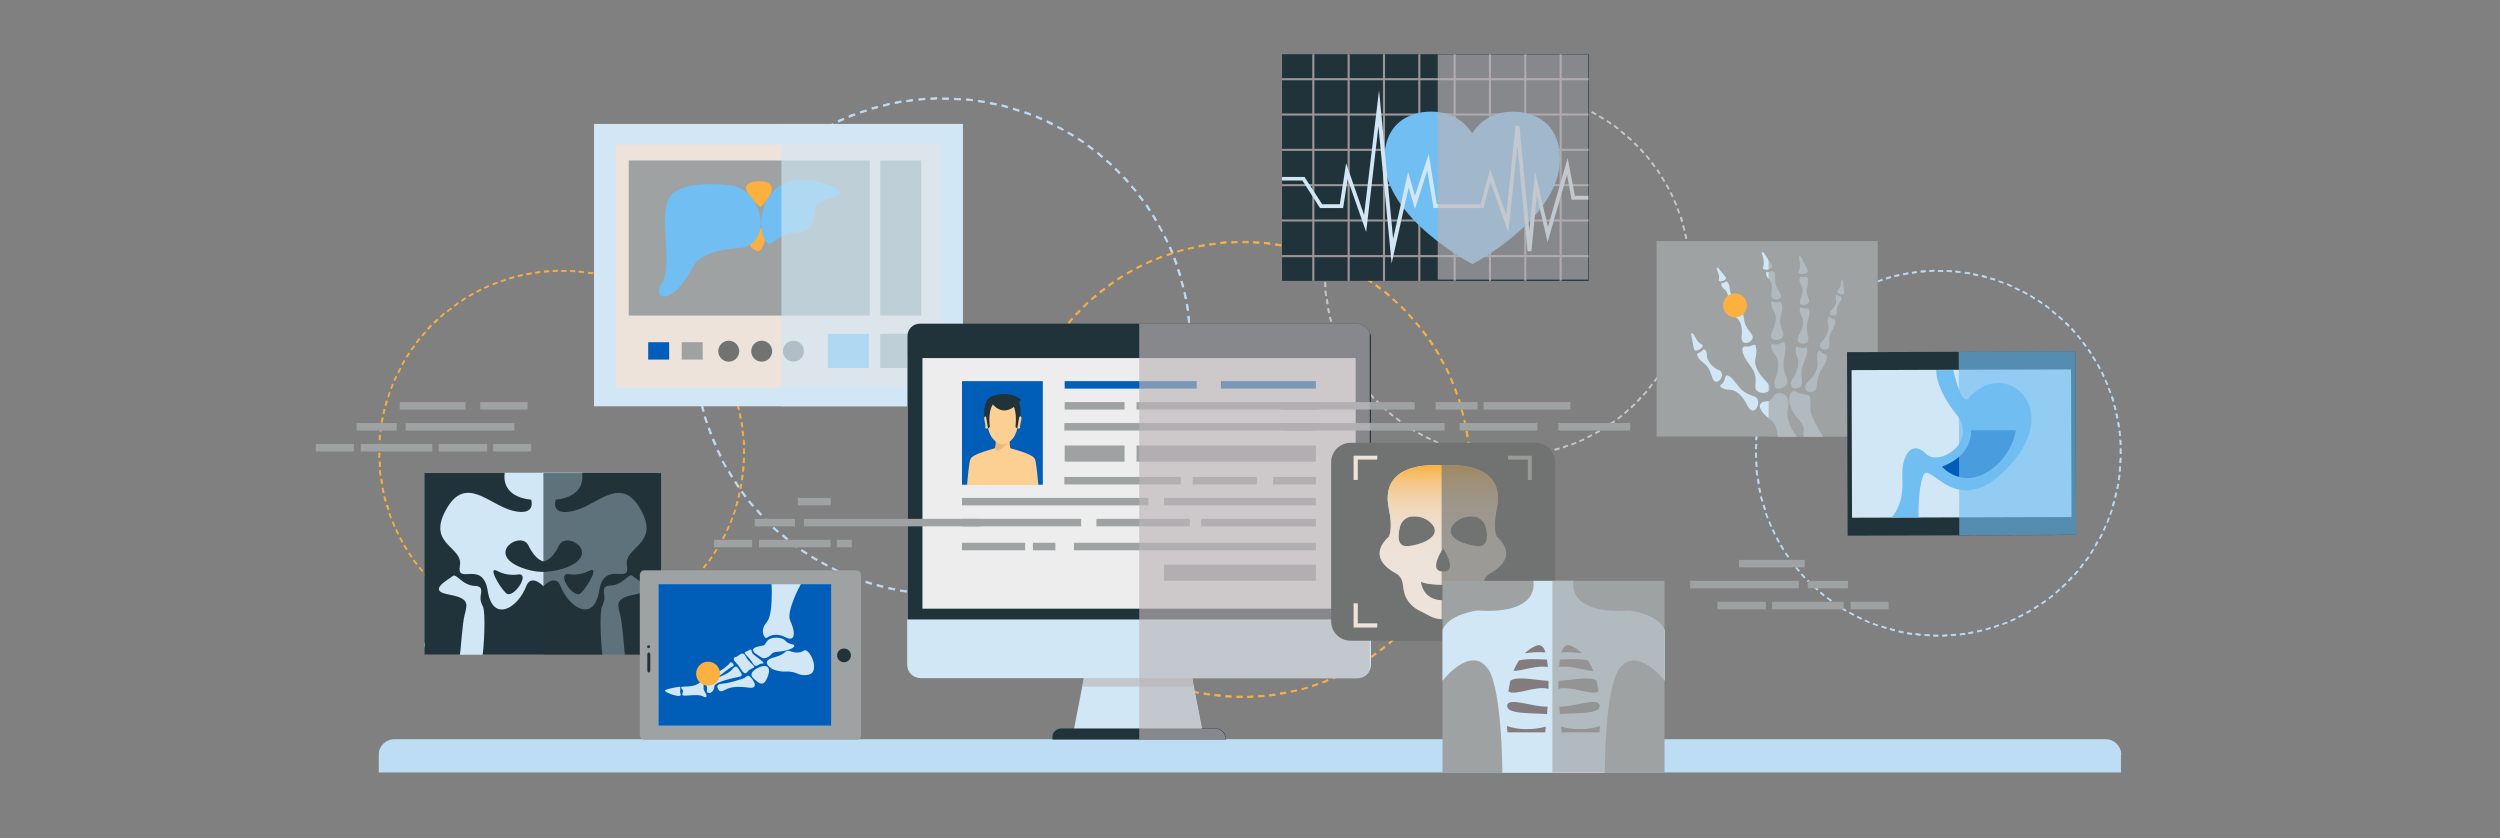 <?xml version="1.0" encoding="utf-8"?>
<!-- Generator: Adobe Illustrator 21.1.0, SVG Export Plug-In . SVG Version: 6.00 Build 0)  -->
<svg version="1.1" xmlns="http://www.w3.org/2000/svg" xmlns:xlink="http://www.w3.org/1999/xlink" x="0px" y="0px"
	 viewBox="0 0 835 280" style="enable-background:new 0 0 835 280;" xml:space="preserve">
<rect x="0" y="0" width="835" height="280" fill="#808080" stroke="none"/>
<style type="text/css">
	.st0{fill:#BDDDF4;stroke:#BDDDF4;stroke-width:0.25;stroke-miterlimit:10;}
	.st1{fill:#FBB040;stroke:#FBB040;stroke-width:0.25;stroke-miterlimit:10;}
	.st2{fill:#C7C9C7;stroke:#C7C9C7;stroke-width:0.25;stroke-miterlimit:10;}
	.st3{fill:#BDDDF4;}
	.st4{fill:#FBF6ED;}
	.st5{fill:#9EA2A2;}
	.st6{fill:#D1E7F5;}
	.st7{opacity:0.65;fill:#9EA2A2;}
	.st8{clip-path:url(#SVGID_2_);fill:#21333A;}
	.st9{clip-path:url(#SVGID_2_);}
	.st10{fill:#9B9597;}
	.st11{fill:#70BEF2;}
	.st12{opacity:0.65;fill:#BBB6B8;}
	.st13{fill:#EDE3DB;}
	.st14{fill:#005EB8;}
	.st15{fill:#707372;}
	.st16{fill:#FBB040;}
	.st17{opacity:0.65;fill:#D1E7F5;}
	.st18{fill:#21333A;}
	.st19{fill:#EDEDED;}
	.st20{fill:#FCCF92;}
	.st21{fill:#EBB77A;}
	.st22{opacity:0.65;clip-path:url(#SVGID_4_);fill:#BBB6B8;}
	.st23{opacity:0.65;fill:#21333A;}
	.st24{opacity:0.65;fill:#70BEF2;}
	.st25{fill:url(#SVGID_5_);}
	.st26{opacity:0.65;fill:#707372;}
	.st27{fill:#837B7E;}
	.st28{fill:#FFFFFF;}
</style>
<g id="design">
</g>
<g id="color_palette">
	<g>
		<g>
			<path class="st0" d="M314.7,198.7c-0.7,0-1.3,0-2,0l0-0.5c0.7,0,1.3,0,2,0V198.7z M316.7,198.6l0-0.5c0.7,0,1.3,0,2-0.1l0,0.5
				C318,198.6,317.4,198.6,316.7,198.6z M310.7,198.6c-0.7,0-1.3-0.1-2-0.1l0-0.5c0.7,0,1.3,0.1,2,0.1L310.7,198.6z M320.7,198.4
				l0-0.5c0.7,0,1.3-0.1,2-0.2l0,0.5C322,198.3,321.4,198.4,320.7,198.4z M306.7,198.3c-0.7-0.1-1.3-0.1-2-0.2l0.1-0.5
				c0.7,0.1,1.3,0.2,2,0.2L306.7,198.3z M324.7,198.1l-0.1-0.5c0.7-0.1,1.3-0.2,2-0.3l0.1,0.5C326,197.9,325.4,198,324.7,198.1z
				 M302.7,197.8c-0.7-0.1-1.3-0.2-2-0.3l0.1-0.5c0.7,0.1,1.3,0.2,2,0.3L302.7,197.8z M328.7,197.5l-0.1-0.5c0.7-0.1,1.3-0.2,2-0.4
				l0.1,0.5C330,197.3,329.3,197.4,328.7,197.5z M298.8,197.1c-0.7-0.1-1.3-0.3-2-0.4l0.1-0.5c0.6,0.1,1.3,0.3,2,0.4L298.8,197.1z
				 M332.6,196.7l-0.1-0.5c0.7-0.1,1.3-0.3,1.9-0.4l0.1,0.5C333.9,196.4,333.3,196.6,332.6,196.7z M294.8,196.2
				c-0.7-0.2-1.3-0.3-1.9-0.5l0.1-0.5c0.6,0.2,1.3,0.3,1.9,0.5L294.8,196.2z M336.5,195.8l-0.1-0.5c0.6-0.2,1.3-0.4,1.9-0.5l0.1,0.5
				C337.8,195.4,337.2,195.6,336.5,195.8z M291,195.2c-0.6-0.2-1.3-0.4-1.9-0.6l0.2-0.5c0.6,0.2,1.3,0.4,1.9,0.6L291,195.2z
				 M340.4,194.7l-0.2-0.5c0.6-0.2,1.3-0.4,1.9-0.6l0.2,0.5C341.6,194.2,341,194.4,340.4,194.7z M287.2,193.9
				c-0.6-0.2-1.3-0.5-1.9-0.7l0.2-0.5c0.6,0.2,1.2,0.5,1.9,0.7L287.2,193.9z M344.2,193.3l-0.2-0.5c0.6-0.2,1.2-0.5,1.9-0.7l0.2,0.5
				C345.4,192.8,344.8,193.1,344.2,193.3z M283.4,192.5c-0.6-0.3-1.2-0.5-1.8-0.8l0.2-0.5c0.6,0.3,1.2,0.5,1.8,0.8L283.4,192.5z
				 M347.9,191.8l-0.2-0.5c0.6-0.3,1.2-0.5,1.8-0.8l0.2,0.5C349.1,191.3,348.5,191.5,347.9,191.8z M279.7,190.9
				c-0.6-0.3-1.2-0.6-1.8-0.9l0.2-0.4c0.6,0.3,1.2,0.6,1.8,0.9L279.7,190.9z M351.5,190.1l-0.2-0.4c0.6-0.3,1.2-0.6,1.8-0.9l0.2,0.4
				C352.7,189.5,352.1,189.8,351.5,190.1z M276.2,189.1c-0.6-0.3-1.2-0.6-1.8-1l0.2-0.4c0.6,0.3,1.2,0.6,1.7,0.9L276.2,189.1z
				 M355.1,188.2l-0.2-0.4c0.6-0.3,1.2-0.7,1.7-1l0.3,0.4C356.3,187.6,355.7,187.9,355.1,188.2z M272.7,187.2
				c-0.6-0.3-1.1-0.7-1.7-1l0.3-0.4c0.6,0.4,1.1,0.7,1.7,1L272.7,187.2z M358.6,186.2l-0.3-0.4c0.6-0.4,1.1-0.7,1.7-1.1l0.3,0.4
				C359.7,185.5,359.1,185.9,358.6,186.2z M269.3,185.1c-0.6-0.4-1.1-0.7-1.7-1.1l0.3-0.4c0.5,0.4,1.1,0.7,1.7,1.1L269.3,185.1z
				 M361.9,184l-0.3-0.4c0.5-0.4,1.1-0.8,1.6-1.2l0.3,0.4C363,183.2,362.5,183.6,361.9,184z M266,182.8c-0.5-0.4-1.1-0.8-1.6-1.2
				l0.3-0.4c0.5,0.4,1.1,0.8,1.6,1.2L266,182.8z M365.2,181.7l-0.3-0.4c0.5-0.4,1.1-0.8,1.6-1.2l0.3,0.4
				C366.2,180.8,365.7,181.2,365.2,181.7z M262.8,180.3c-0.5-0.4-1-0.8-1.5-1.3l0.3-0.4c0.5,0.4,1,0.9,1.5,1.3L262.8,180.3z
				 M368.3,179.1l-0.3-0.4c0.5-0.4,1-0.9,1.5-1.3l0.3,0.4C369.3,178.3,368.8,178.7,368.3,179.1z M259.7,177.8
				c-0.5-0.4-1-0.9-1.5-1.3l0.3-0.4c0.5,0.5,1,0.9,1.5,1.3L259.7,177.8z M371.3,176.5l-0.3-0.4c0.5-0.5,1-0.9,1.4-1.4l0.3,0.4
				C372.3,175.6,371.8,176,371.3,176.5z M256.8,175c-0.5-0.5-1-0.9-1.4-1.4l0.4-0.3c0.5,0.5,0.9,0.9,1.4,1.4L256.8,175z
				 M374.2,173.7l-0.4-0.3c0.5-0.5,0.9-1,1.4-1.4l0.4,0.3C375.1,172.7,374.6,173.2,374.2,173.7z M254,172.1c-0.5-0.5-0.9-1-1.3-1.5
				l0.4-0.3c0.4,0.5,0.9,1,1.3,1.5L254,172.1z M376.9,170.7l-0.4-0.3c0.4-0.5,0.9-1,1.3-1.5l0.4,0.3
				C377.8,169.7,377.3,170.2,376.9,170.7z M251.3,169.1c-0.4-0.5-0.9-1-1.3-1.5l0.4-0.3c0.4,0.5,0.8,1,1.3,1.5L251.3,169.1z
				 M379.5,167.7l-0.4-0.3c0.4-0.5,0.8-1,1.2-1.6l0.4,0.3C380.3,166.6,379.9,167.2,379.5,167.7z M248.8,166
				c-0.4-0.5-0.8-1.1-1.2-1.6l0.4-0.3c0.4,0.5,0.8,1.1,1.2,1.6L248.8,166z M381.9,164.5l-0.4-0.3c0.4-0.5,0.8-1.1,1.2-1.6l0.4,0.3
				C382.7,163.4,382.3,164,381.9,164.5z M246.5,162.8c-0.4-0.6-0.8-1.1-1.1-1.7l0.4-0.3c0.4,0.6,0.7,1.1,1.1,1.7L246.5,162.8z
				 M384.2,161.2l-0.4-0.3c0.4-0.6,0.7-1.1,1.1-1.7l0.4,0.3C384.9,160.1,384.6,160.7,384.2,161.2z M244.3,159.4
				c-0.4-0.6-0.7-1.1-1-1.7l0.4-0.3c0.3,0.6,0.7,1.1,1,1.7L244.3,159.4z M386.3,157.8l-0.4-0.3c0.3-0.6,0.7-1.1,1-1.7l0.4,0.2
				C387,156.7,386.7,157.2,386.3,157.8z M242.2,156c-0.3-0.6-0.6-1.2-1-1.8l0.4-0.2c0.3,0.6,0.6,1.2,1,1.8L242.2,156z M388.3,154.3
				l-0.4-0.2c0.3-0.6,0.6-1.2,0.9-1.8l0.4,0.2C388.9,153.1,388.6,153.7,388.3,154.3z M240.4,152.4c-0.3-0.6-0.6-1.2-0.9-1.8l0.5-0.2
				c0.3,0.6,0.6,1.2,0.9,1.8L240.4,152.4z M390.1,150.7l-0.5-0.2c0.3-0.6,0.6-1.2,0.8-1.8l0.5,0.2
				C390.6,149.5,390.3,150.1,390.1,150.7z M238.7,148.7c-0.3-0.6-0.5-1.2-0.8-1.9l0.5-0.2c0.3,0.6,0.5,1.2,0.8,1.8L238.7,148.7z
				 M391.7,147.1l-0.5-0.2c0.3-0.6,0.5-1.2,0.7-1.9l0.5,0.2C392.2,145.8,391.9,146.5,391.7,147.1z M237.2,145
				c-0.2-0.6-0.5-1.3-0.7-1.9l0.5-0.2c0.2,0.6,0.4,1.3,0.7,1.9L237.2,145z M393.1,143.3l-0.5-0.2c0.2-0.6,0.4-1.3,0.6-1.9l0.5,0.2
				C393.5,142.1,393.3,142.7,393.1,143.3z M235.8,141.2c-0.2-0.6-0.4-1.3-0.6-1.9l0.5-0.1c0.2,0.6,0.4,1.3,0.6,1.9L235.8,141.2z
				 M394.3,139.5l-0.5-0.1c0.2-0.6,0.4-1.3,0.5-1.9l0.5,0.1C394.7,138.2,394.5,138.9,394.3,139.5z M234.7,137.4
				c-0.2-0.6-0.3-1.3-0.5-1.9l0.5-0.1c0.2,0.6,0.3,1.3,0.5,1.9L234.7,137.4z M395.4,135.7l-0.5-0.1c0.2-0.6,0.3-1.3,0.5-1.9l0.5,0.1
				C395.7,134.4,395.6,135,395.4,135.7z M233.7,133.5c-0.1-0.7-0.3-1.3-0.4-2l0.5-0.1c0.1,0.7,0.3,1.3,0.4,2L233.7,133.5z
				 M396.3,131.7l-0.5-0.1c0.1-0.7,0.2-1.3,0.4-2l0.5,0.1C396.5,130.4,396.4,131.1,396.3,131.7z M233,129.5c-0.1-0.7-0.2-1.3-0.3-2
				l0.5-0.1c0.1,0.7,0.2,1.3,0.3,2L233,129.5z M396.9,127.8l-0.5-0.1c0.1-0.7,0.2-1.3,0.3-2l0.5,0.1
				C397.1,126.5,397,127.1,396.9,127.8z M232.4,125.6c-0.1-0.7-0.2-1.3-0.2-2l0.5,0c0.1,0.7,0.1,1.3,0.2,2L232.4,125.6z
				 M397.4,123.8l-0.5,0c0.1-0.7,0.1-1.3,0.2-2l0.5,0C397.6,122.5,397.5,123.1,397.4,123.8z M232,121.6c0-0.7-0.1-1.3-0.1-2l0.5,0
				c0,0.7,0.1,1.3,0.1,2L232,121.6z M397.7,119.8l-0.5,0c0-0.7,0.1-1.3,0.1-2l0.5,0C397.8,118.5,397.8,119.1,397.7,119.8z
				 M231.8,117.6c0-0.6,0-1.3,0-1.9l0-0.1h0.5l0,0.1c0,0.6,0,1.3,0,1.9L231.8,117.6z M397.8,115.8h-0.5v-0.1c0-0.7,0-1.3,0-2l0.5,0
				c0,0.7,0,1.3,0,2V115.8z M232.3,113.6l-0.5,0c0-0.7,0-1.3,0.1-2l0.5,0C232.4,112.2,232.3,112.9,232.3,113.6z M397.2,111.7
				c0-0.7-0.1-1.3-0.1-2l0.5,0c0,0.7,0.1,1.3,0.1,2L397.2,111.7z M232.5,109.6l-0.5,0c0-0.7,0.1-1.3,0.2-2l0.5,0
				C232.6,108.3,232.6,108.9,232.5,109.6z M396.9,107.7c-0.1-0.7-0.1-1.3-0.2-2l0.5-0.1c0.1,0.7,0.2,1.3,0.2,2L396.9,107.7z
				 M232.9,105.6l-0.5-0.1c0.1-0.7,0.2-1.3,0.3-2l0.5,0.1C233.1,104.3,233,105,232.9,105.6z M396.5,103.7c-0.1-0.7-0.2-1.3-0.3-2
				l0.5-0.1c0.1,0.7,0.2,1.3,0.3,2L396.5,103.7z M233.5,101.7l-0.5-0.1c0.1-0.7,0.2-1.3,0.4-2l0.5,0.1
				C233.7,100.4,233.6,101,233.5,101.7z M395.8,99.8c-0.1-0.7-0.3-1.3-0.4-2l0.5-0.1c0.1,0.7,0.3,1.3,0.4,2L395.8,99.8z M234.2,97.8
				l-0.5-0.1c0.1-0.7,0.3-1.3,0.5-2l0.5,0.1C234.5,96.5,234.4,97.1,234.2,97.8z M394.9,95.9c-0.2-0.6-0.3-1.3-0.5-1.9l0.5-0.1
				c0.2,0.6,0.3,1.3,0.5,1.9L394.9,95.9z M235.2,93.9l-0.5-0.1c0.2-0.6,0.4-1.3,0.6-1.9l0.5,0.1C235.6,92.6,235.4,93.3,235.2,93.9z
				 M393.9,92.1c-0.2-0.6-0.4-1.3-0.6-1.9l0.5-0.2c0.2,0.6,0.4,1.3,0.6,1.9L393.9,92.1z M236.3,90.1l-0.5-0.2
				c0.2-0.6,0.4-1.3,0.6-1.9l0.5,0.2C236.8,88.8,236.5,89.4,236.3,90.1z M392.7,88.3c-0.2-0.6-0.5-1.3-0.7-1.9l0.5-0.2
				c0.2,0.6,0.5,1.3,0.7,1.9L392.7,88.3z M237.7,86.3l-0.5-0.2c0.2-0.6,0.5-1.2,0.7-1.9l0.5,0.2C238.1,85.1,237.9,85.7,237.7,86.3z
				 M391.3,84.5c-0.3-0.6-0.5-1.2-0.8-1.8l0.5-0.2c0.3,0.6,0.5,1.2,0.8,1.9L391.3,84.5z M239.2,82.6l-0.5-0.2
				c0.3-0.6,0.5-1.2,0.8-1.8l0.5,0.2C239.7,81.4,239.4,82,239.2,82.6z M389.7,80.9c-0.3-0.6-0.6-1.2-0.9-1.8l0.4-0.2
				c0.3,0.6,0.6,1.2,0.9,1.8L389.7,80.9z M240.9,79l-0.4-0.2c0.3-0.6,0.6-1.2,0.9-1.8l0.4,0.2C241.4,77.8,241.1,78.4,240.9,79z
				 M387.9,77.3c-0.3-0.6-0.6-1.2-1-1.8l0.4-0.2c0.3,0.6,0.6,1.2,1,1.8L387.9,77.3z M242.7,75.5l-0.4-0.2c0.3-0.6,0.7-1.2,1-1.7
				l0.4,0.3C243.4,74.4,243,74.9,242.7,75.5z M385.9,73.8c-0.3-0.6-0.7-1.1-1-1.7l0.4-0.3c0.4,0.6,0.7,1.1,1,1.7L385.9,73.8z
				 M244.7,72.1l-0.4-0.3c0.4-0.6,0.7-1.1,1.1-1.7l0.4,0.3C245.4,71,245.1,71.5,244.7,72.1z M383.8,70.4c-0.4-0.6-0.7-1.1-1.1-1.7
				l0.4-0.3c0.4,0.6,0.8,1.1,1.1,1.7L383.8,70.4z M246.9,68.8l-0.4-0.3c0.4-0.5,0.8-1.1,1.2-1.6l0.4,0.3
				C247.7,67.7,247.3,68.2,246.9,68.8z M381.5,67.1c-0.4-0.5-0.8-1.1-1.2-1.6l0.4-0.3c0.4,0.5,0.8,1.1,1.2,1.6L381.5,67.1z
				 M249.3,65.5l-0.4-0.3c0.4-0.5,0.8-1.1,1.2-1.6l0.4,0.3C250.1,64.5,249.7,65,249.3,65.5z M379.1,63.9c-0.4-0.5-0.8-1-1.3-1.5
				l0.4-0.3c0.4,0.5,0.9,1,1.3,1.5L379.1,63.9z M251.7,62.4l-0.4-0.3c0.4-0.5,0.9-1,1.3-1.5l0.4,0.3
				C252.6,61.4,252.2,61.9,251.7,62.4z M376.5,60.9c-0.4-0.5-0.9-1-1.3-1.5l0.4-0.3c0.5,0.5,0.9,1,1.3,1.5L376.5,60.9z M254.4,59.5
				l-0.4-0.3c0.5-0.5,0.9-1,1.4-1.5l0.4,0.3C255.3,58.5,254.8,59,254.4,59.5z M373.8,58c-0.5-0.5-0.9-0.9-1.4-1.4l0.3-0.4
				c0.5,0.5,1,0.9,1.4,1.4L373.8,58z M257.2,56.6l-0.3-0.4c0.5-0.5,1-0.9,1.5-1.4l0.3,0.4C258.1,55.7,257.7,56.1,257.2,56.6z
				 M371,55.2c-0.5-0.5-1-0.9-1.5-1.3l0.3-0.4c0.5,0.4,1,0.9,1.5,1.3L371,55.2z M260.1,53.9l-0.3-0.4c0.5-0.4,1-0.9,1.5-1.3l0.3,0.4
				C261.1,53,260.6,53.4,260.1,53.9z M368,52.6c-0.5-0.4-1-0.8-1.5-1.3l0.3-0.4c0.5,0.4,1,0.8,1.5,1.3L368,52.6z M263.1,51.3
				l-0.3-0.4c0.5-0.4,1-0.8,1.6-1.2l0.3,0.4C264.2,50.5,263.7,50.9,263.1,51.3z M364.9,50.1c-0.5-0.4-1.1-0.8-1.6-1.2l0.3-0.4
				c0.5,0.4,1.1,0.8,1.6,1.2L364.9,50.1z M266.3,48.9l-0.3-0.4c0.5-0.4,1.1-0.8,1.6-1.2l0.3,0.4C267.4,48.1,266.9,48.5,266.3,48.9z
				 M361.7,47.7c-0.5-0.4-1.1-0.7-1.7-1.1l0.3-0.4c0.6,0.4,1.1,0.7,1.7,1.1L361.7,47.7z M269.6,46.6l-0.3-0.4
				c0.6-0.4,1.1-0.7,1.7-1.1l0.3,0.4C270.7,45.9,270.2,46.3,269.6,46.6z M358.3,45.5c-0.6-0.4-1.1-0.7-1.7-1l0.3-0.4
				c0.6,0.3,1.1,0.7,1.7,1L358.3,45.5z M273,44.5l-0.3-0.4c0.6-0.3,1.2-0.7,1.7-1l0.2,0.4C274.1,43.8,273.6,44.2,273,44.5z
				 M354.9,43.5c-0.6-0.3-1.2-0.6-1.7-0.9l0.2-0.4c0.6,0.3,1.2,0.6,1.8,1L354.9,43.5z M276.5,42.6l-0.2-0.4c0.6-0.3,1.2-0.6,1.8-0.9
				l0.2,0.4C277.7,42,277.1,42.3,276.5,42.6z M351.4,41.7c-0.6-0.3-1.2-0.6-1.8-0.9l0.2-0.5c0.6,0.3,1.2,0.6,1.8,0.9L351.4,41.7z
				 M280.1,40.8l-0.2-0.5c0.6-0.3,1.2-0.6,1.8-0.8l0.2,0.5C281.3,40.2,280.7,40.5,280.1,40.8z M347.8,40c-0.6-0.3-1.2-0.5-1.8-0.8
				l0.2-0.5c0.6,0.3,1.2,0.5,1.8,0.8L347.8,40z M283.7,39.2l-0.2-0.5c0.6-0.3,1.2-0.5,1.9-0.7l0.2,0.5
				C285,38.7,284.3,38.9,283.7,39.2z M344.1,38.5c-0.6-0.2-1.2-0.5-1.9-0.7l0.2-0.5c0.6,0.2,1.3,0.5,1.9,0.7L344.1,38.5z
				 M287.5,37.8l-0.2-0.5c0.6-0.2,1.3-0.4,1.9-0.6l0.2,0.5C288.7,37.3,288.1,37.6,287.5,37.8z M340.3,37.2c-0.6-0.2-1.3-0.4-1.9-0.6
				l0.1-0.5c0.6,0.2,1.3,0.4,1.9,0.6L340.3,37.2z M291.3,36.5l-0.1-0.5c0.6-0.2,1.3-0.4,1.9-0.5l0.1,0.5
				C292.5,36.2,291.9,36.4,291.3,36.5z M336.5,36c-0.6-0.2-1.3-0.3-1.9-0.5l0.1-0.5c0.7,0.2,1.3,0.3,1.9,0.5L336.5,36z M295.1,35.5
				L295,35c0.6-0.2,1.3-0.3,2-0.5l0.1,0.5C296.4,35.2,295.8,35.3,295.1,35.5z M332.7,35.1c-0.6-0.1-1.3-0.3-2-0.4l0.1-0.5
				c0.7,0.1,1.3,0.3,2,0.4L332.7,35.1z M299,34.6l-0.1-0.5c0.7-0.1,1.3-0.2,2-0.4l0.1,0.5C300.3,34.4,299.7,34.5,299,34.6z
				 M328.7,34.3c-0.7-0.1-1.3-0.2-2-0.3l0.1-0.5c0.7,0.1,1.3,0.2,2,0.3L328.7,34.3z M302.9,34l-0.1-0.5c0.7-0.1,1.3-0.2,2-0.3
				l0.1,0.5C304.2,33.8,303.6,33.9,302.9,34z M324.8,33.7c-0.7-0.1-1.3-0.2-2-0.2l0-0.5c0.7,0.1,1.3,0.1,2,0.2L324.8,33.7z
				 M306.9,33.5l0-0.5c0.7-0.1,1.3-0.1,2-0.2l0,0.5C308.2,33.4,307.6,33.4,306.9,33.5z M320.8,33.4c-0.7,0-1.3-0.1-2-0.1l0-0.5
				c0.7,0,1.3,0.1,2,0.1L320.8,33.4z M310.9,33.2l0-0.5c0.7,0,1.3-0.1,2-0.1l0,0.5C312.2,33.2,311.5,33.2,310.9,33.2z M316.8,33.2
				c-0.7,0-1.3,0-2,0v-0.5c0.7,0,1.3,0,2,0L316.8,33.2z"/>
		</g>
		<g>
			<path class="st1" d="M414.9,233c-0.6,0-1.2,0-1.8,0l0-0.5c0.6,0,1.2,0,1.8,0V233z M416.7,233l0-0.5c0.6,0,1.2,0,1.8-0.1l0,0.5
				C418,232.9,417.3,233,416.7,233z M411.2,232.9c-0.6,0-1.2-0.1-1.8-0.1l0-0.5c0.6,0,1.2,0.1,1.8,0.1L411.2,232.9z M420.4,232.8
				l0-0.5c0.6,0,1.2-0.1,1.8-0.1l0,0.5C421.6,232.7,421,232.8,420.4,232.8z M407.5,232.6c-0.6-0.1-1.2-0.1-1.8-0.2l0.1-0.5
				c0.6,0.1,1.2,0.1,1.8,0.2L407.5,232.6z M424.1,232.5L424,232c0.6-0.1,1.2-0.2,1.8-0.2l0.1,0.5
				C425.3,232.3,424.7,232.4,424.1,232.5z M403.9,232.2c-0.6-0.1-1.2-0.2-1.8-0.3l0.1-0.5c0.6,0.1,1.2,0.2,1.8,0.3L403.9,232.2z
				 M427.7,231.9l-0.1-0.5c0.6-0.1,1.2-0.2,1.8-0.3l0.1,0.5C428.9,231.7,428.3,231.8,427.7,231.9z M400.3,231.6
				c-0.6-0.1-1.2-0.2-1.8-0.4l0.1-0.4c0.6,0.1,1.2,0.3,1.8,0.4L400.3,231.6z M431.3,231.2l-0.1-0.4c0.6-0.1,1.2-0.3,1.8-0.4l0.1,0.4
				C432.5,231,431.9,231.1,431.3,231.2z M396.7,230.8c-0.6-0.1-1.2-0.3-1.8-0.5l0.1-0.4c0.6,0.2,1.2,0.3,1.8,0.5L396.7,230.8z
				 M434.9,230.4l-0.1-0.4c0.6-0.2,1.2-0.3,1.8-0.5l0.1,0.4C436.1,230,435.5,230.2,434.9,230.4z M393.1,229.8
				c-0.6-0.2-1.2-0.4-1.8-0.5l0.1-0.4c0.6,0.2,1.2,0.4,1.7,0.5L393.1,229.8z M438.4,229.3l-0.1-0.4c0.6-0.2,1.2-0.4,1.7-0.6l0.2,0.4
				C439.6,228.9,439,229.1,438.4,229.3z M389.6,228.7c-0.6-0.2-1.2-0.4-1.7-0.6l0.2-0.4c0.6,0.2,1.1,0.4,1.7,0.6L389.6,228.7z
				 M441.9,228.1l-0.2-0.4c0.6-0.2,1.1-0.4,1.7-0.7l0.2,0.4C443.1,227.7,442.5,227.9,441.9,228.1z M386.2,227.4
				c-0.6-0.2-1.1-0.5-1.7-0.7l0.2-0.4c0.6,0.2,1.1,0.5,1.7,0.7L386.2,227.4z M445.3,226.7l-0.2-0.4c0.6-0.2,1.1-0.5,1.7-0.8l0.2,0.4
				C446.5,226.2,445.9,226.5,445.3,226.7z M382.8,225.9c-0.6-0.3-1.1-0.5-1.7-0.8l0.2-0.4c0.5,0.3,1.1,0.5,1.6,0.8L382.8,225.9z
				 M448.7,225.2l-0.2-0.4c0.5-0.3,1.1-0.5,1.6-0.8l0.2,0.4C449.8,224.6,449.2,224.9,448.7,225.2z M379.5,224.3
				c-0.5-0.3-1.1-0.6-1.6-0.9l0.2-0.4c0.5,0.3,1.1,0.6,1.6,0.9L379.5,224.3z M451.9,223.4l-0.2-0.4c0.5-0.3,1.1-0.6,1.6-0.9l0.2,0.4
				C453,222.8,452.5,223.1,451.9,223.4z M376.3,222.5c-0.5-0.3-1.1-0.6-1.6-1l0.2-0.4c0.5,0.3,1,0.6,1.6,0.9L376.3,222.5z
				 M455.1,221.6l-0.2-0.4c0.5-0.3,1-0.7,1.5-1l0.3,0.4C456.2,220.9,455.6,221.3,455.1,221.6z M373.2,220.5c-0.5-0.3-1-0.7-1.5-1
				l0.3-0.4c0.5,0.3,1,0.7,1.5,1L373.2,220.5z M458.2,219.6l-0.3-0.4c0.5-0.3,1-0.7,1.5-1.1l0.3,0.4
				C459.2,218.9,458.7,219.2,458.2,219.6z M370.2,218.4c-0.5-0.4-1-0.7-1.5-1.1l0.3-0.4c0.5,0.4,1,0.7,1.5,1.1L370.2,218.4z
				 M461.2,217.4l-0.3-0.4c0.5-0.4,1-0.7,1.4-1.1l0.3,0.4C462.2,216.6,461.7,217,461.2,217.4z M367.3,216.2c-0.5-0.4-1-0.8-1.4-1.2
				l0.3-0.4c0.5,0.4,0.9,0.8,1.4,1.2L367.3,216.2z M464.1,215.1l-0.3-0.4c0.5-0.4,0.9-0.8,1.4-1.2l0.3,0.3
				C465,214.3,464.5,214.7,464.1,215.1z M364.4,213.8c-0.5-0.4-0.9-0.8-1.4-1.2l0.3-0.3c0.4,0.4,0.9,0.8,1.4,1.2L364.4,213.8z
				 M466.8,212.6l-0.3-0.3c0.4-0.4,0.9-0.8,1.3-1.3l0.3,0.3C467.7,211.8,467.3,212.2,466.8,212.6z M361.7,211.3
				c-0.4-0.4-0.9-0.9-1.3-1.3l0.3-0.3c0.4,0.4,0.9,0.9,1.3,1.3L361.7,211.3z M469.5,210.1l-0.3-0.3c0.4-0.4,0.8-0.9,1.3-1.3l0.3,0.3
				C470.3,209.2,469.9,209.6,469.5,210.1z M359.2,208.7c-0.4-0.4-0.8-0.9-1.2-1.4l0.3-0.3c0.4,0.5,0.8,0.9,1.2,1.4L359.2,208.7z
				 M472,207.4l-0.3-0.3c0.4-0.5,0.8-0.9,1.2-1.4l0.3,0.3C472.8,206.5,472.4,206.9,472,207.4z M356.7,205.9
				c-0.4-0.5-0.8-0.9-1.2-1.4l0.4-0.3c0.4,0.5,0.8,0.9,1.2,1.4L356.7,205.9z M474.3,204.6l-0.4-0.3c0.4-0.5,0.8-1,1.1-1.4l0.4,0.3
				C475.1,203.6,474.7,204.1,474.3,204.6z M354.4,203c-0.4-0.5-0.7-1-1.1-1.5l0.4-0.3c0.4,0.5,0.7,1,1.1,1.5L354.4,203z
				 M476.6,201.7l-0.4-0.3c0.4-0.5,0.7-1,1.1-1.5l0.4,0.3C477.3,200.7,476.9,201.2,476.6,201.7z M352.3,200.1c-0.3-0.5-0.7-1-1-1.5
				l0.4-0.3c0.3,0.5,0.7,1,1,1.5L352.3,200.1z M478.7,198.6l-0.4-0.3c0.3-0.5,0.7-1,1-1.5l0.4,0.2
				C479.3,197.6,479,198.1,478.7,198.6z M350.2,197c-0.3-0.5-0.6-1-1-1.6l0.4-0.2c0.3,0.5,0.6,1,0.9,1.6L350.2,197z M480.6,195.5
				l-0.4-0.2c0.3-0.5,0.6-1.1,0.9-1.6l0.4,0.2C481.2,194.5,480.9,195,480.6,195.5z M348.4,193.8c-0.3-0.5-0.6-1.1-0.9-1.6l0.4-0.2
				c0.3,0.5,0.6,1.1,0.9,1.6L348.4,193.8z M482.4,192.3l-0.4-0.2c0.3-0.5,0.6-1.1,0.8-1.6l0.4,0.2
				C483,191.2,482.7,191.8,482.4,192.3z M346.7,190.5c-0.3-0.6-0.5-1.1-0.8-1.7l0.4-0.2c0.3,0.6,0.5,1.1,0.8,1.7L346.7,190.5z
				 M484,189l-0.4-0.2c0.3-0.6,0.5-1.1,0.8-1.7l0.4,0.2C484.6,187.9,484.3,188.5,484,189z M345.1,187.2c-0.2-0.6-0.5-1.1-0.7-1.7
				l0.4-0.2c0.2,0.6,0.5,1.1,0.7,1.7L345.1,187.2z M485.5,185.7l-0.4-0.2c0.2-0.6,0.5-1.1,0.7-1.7l0.4,0.2
				C486,184.5,485.7,185.1,485.5,185.7z M343.7,183.8c-0.2-0.6-0.4-1.2-0.6-1.7l0.4-0.2c0.2,0.6,0.4,1.2,0.6,1.7L343.7,183.8z
				 M486.8,182.2l-0.4-0.2c0.2-0.6,0.4-1.2,0.6-1.7l0.4,0.1C487.2,181.1,487,181.7,486.8,182.2z M342.5,180.3
				c-0.2-0.6-0.4-1.2-0.5-1.8l0.4-0.1c0.2,0.6,0.4,1.2,0.5,1.7L342.5,180.3z M488,178.7l-0.4-0.1c0.2-0.6,0.3-1.2,0.5-1.8l0.4,0.1
				C488.3,177.6,488.1,178.1,488,178.7z M341.4,176.8c-0.2-0.6-0.3-1.2-0.5-1.8l0.4-0.1c0.1,0.6,0.3,1.2,0.5,1.8L341.4,176.8z
				 M488.9,175.2l-0.4-0.1c0.1-0.6,0.3-1.2,0.4-1.8l0.4,0.1C489.2,174,489.1,174.6,488.9,175.2z M340.6,173.2
				c-0.1-0.6-0.3-1.2-0.4-1.8l0.4-0.1c0.1,0.6,0.2,1.2,0.4,1.8L340.6,173.2z M489.7,171.6l-0.4-0.1c0.1-0.6,0.2-1.2,0.3-1.8l0.5,0.1
				C490,170.4,489.9,171,489.7,171.6z M339.9,169.6c-0.1-0.6-0.2-1.2-0.3-1.8l0.5-0.1c0.1,0.6,0.2,1.2,0.3,1.8L339.9,169.6z
				 M490.4,168l-0.5-0.1c0.1-0.6,0.2-1.2,0.2-1.8l0.5,0.1C490.5,166.7,490.4,167.4,490.4,168z M339.3,165.9
				c-0.1-0.6-0.1-1.2-0.2-1.8l0.5,0c0.1,0.6,0.1,1.2,0.2,1.8L339.3,165.9z M490.8,164.3l-0.5,0c0.1-0.6,0.1-1.2,0.2-1.8l0.5,0
				C490.9,163.1,490.9,163.7,490.8,164.3z M339,162.3c0-0.6-0.1-1.2-0.1-1.8l0.5,0c0,0.6,0.1,1.2,0.1,1.8L339,162.3z M491.1,160.6
				l-0.5,0c0-0.6,0.1-1.2,0.1-1.8l0.5,0C491.1,159.4,491.1,160,491.1,160.6z M338.8,158.6c0-0.6,0-1.2,0-1.8l0-0.1h0.5l0,0.1
				c0,0.6,0,1.2,0,1.8L338.8,158.6z M491.2,157h-0.5v-0.1c0-0.6,0-1.2,0-1.8l0.5,0c0,0.6,0,1.2,0,1.8V157z M339.3,154.9l-0.5,0
				c0-0.6,0-1.2,0.1-1.8l0.5,0C339.3,153.7,339.3,154.3,339.3,154.9z M490.6,153.2c0-0.6-0.1-1.2-0.1-1.8l0.5,0
				c0,0.6,0.1,1.2,0.1,1.8L490.6,153.2z M339.5,151.3l-0.5,0c0-0.6,0.1-1.2,0.2-1.8l0.5,0C339.6,150,339.5,150.7,339.5,151.3z
				 M490.4,149.5c-0.1-0.6-0.1-1.2-0.2-1.8l0.5-0.1c0.1,0.6,0.1,1.2,0.2,1.8L490.4,149.5z M339.8,147.6l-0.5-0.1
				c0.1-0.6,0.2-1.2,0.2-1.8l0.5,0.1C340,146.4,339.9,147,339.8,147.6z M489.9,145.9c-0.1-0.6-0.2-1.2-0.3-1.8l0.5-0.1
				c0.1,0.6,0.2,1.2,0.3,1.8L489.9,145.9z M340.3,144l-0.5-0.1c0.1-0.6,0.2-1.2,0.3-1.8l0.4,0.1C340.6,142.8,340.4,143.4,340.3,144z
				 M489.3,142.3c-0.1-0.6-0.2-1.2-0.4-1.8l0.4-0.1c0.1,0.6,0.3,1.2,0.4,1.8L489.3,142.3z M341,140.4l-0.4-0.1
				c0.1-0.6,0.3-1.2,0.4-1.8l0.4,0.1C341.3,139.2,341.2,139.8,341,140.4z M488.5,138.7c-0.1-0.6-0.3-1.2-0.5-1.8l0.4-0.1
				c0.2,0.6,0.3,1.2,0.5,1.8L488.5,138.7z M341.9,136.9l-0.4-0.1c0.2-0.6,0.3-1.2,0.5-1.8l0.4,0.1
				C342.2,135.7,342.1,136.3,341.9,136.9z M487.6,135.2c-0.2-0.6-0.4-1.2-0.5-1.7l0.4-0.1c0.2,0.6,0.4,1.2,0.5,1.8L487.6,135.2z
				 M343,133.4l-0.4-0.1c0.2-0.6,0.4-1.2,0.6-1.7l0.4,0.2C343.4,132.2,343.2,132.8,343,133.4z M486.4,131.7
				c-0.2-0.6-0.4-1.2-0.6-1.7l0.4-0.2c0.2,0.6,0.4,1.2,0.6,1.7L486.4,131.7z M344.2,129.9l-0.4-0.2c0.2-0.6,0.4-1.1,0.7-1.7l0.4,0.2
				C344.6,128.8,344.4,129.3,344.2,129.9z M485.1,128.2c-0.2-0.6-0.5-1.1-0.7-1.7l0.4-0.2c0.2,0.6,0.5,1.1,0.7,1.7L485.1,128.2z
				 M345.6,126.5l-0.4-0.2c0.2-0.6,0.5-1.1,0.8-1.7l0.4,0.2C346.1,125.4,345.8,126,345.6,126.5z M483.7,124.9
				c-0.3-0.6-0.5-1.1-0.8-1.7l0.4-0.2c0.3,0.6,0.5,1.1,0.8,1.7L483.7,124.9z M347.1,123.2l-0.4-0.2c0.3-0.5,0.6-1.1,0.8-1.6l0.4,0.2
				C347.7,122.1,347.4,122.7,347.1,123.2z M482,121.6c-0.3-0.5-0.6-1.1-0.9-1.6l0.4-0.2c0.3,0.5,0.6,1.1,0.9,1.6L482,121.6z
				 M348.8,120l-0.4-0.2c0.3-0.5,0.6-1.1,0.9-1.6l0.4,0.2C349.4,118.9,349.1,119.5,348.8,120z M480.3,118.4c-0.3-0.5-0.6-1-1-1.6
				l0.4-0.2c0.3,0.5,0.6,1,1,1.6L480.3,118.4z M350.7,116.8l-0.4-0.2c0.3-0.5,0.7-1,1-1.5l0.4,0.3
				C351.3,115.8,351,116.3,350.7,116.8z M478.3,115.3c-0.3-0.5-0.7-1-1-1.5l0.4-0.3c0.4,0.5,0.7,1,1,1.5L478.3,115.3z M352.7,113.8
				l-0.4-0.3c0.3-0.5,0.7-1,1.1-1.5l0.4,0.3C353.4,112.8,353,113.3,352.7,113.8z M476.2,112.3c-0.4-0.5-0.7-1-1.1-1.5l0.4-0.3
				c0.4,0.5,0.7,1,1.1,1.5L476.2,112.3z M354.8,110.8l-0.4-0.3c0.4-0.5,0.8-1,1.1-1.4l0.4,0.3C355.6,109.9,355.2,110.3,354.8,110.8z
				 M474,109.4c-0.4-0.5-0.8-0.9-1.2-1.4l0.3-0.3c0.4,0.5,0.8,0.9,1.2,1.4L474,109.4z M357.1,108l-0.3-0.3c0.4-0.5,0.8-0.9,1.2-1.4
				l0.3,0.3C357.9,107.1,357.5,107.5,357.1,108z M471.6,106.6c-0.4-0.5-0.8-0.9-1.2-1.4l0.3-0.3c0.4,0.4,0.8,0.9,1.2,1.4
				L471.6,106.6z M359.5,105.2l-0.3-0.3c0.4-0.4,0.8-0.9,1.3-1.3l0.3,0.3C360.4,104.4,360,104.8,359.5,105.2z M469.2,103.9
				c-0.4-0.4-0.9-0.9-1.3-1.3l0.3-0.3c0.4,0.4,0.9,0.9,1.3,1.3L469.2,103.9z M362.1,102.6l-0.3-0.3c0.4-0.4,0.9-0.9,1.3-1.3l0.3,0.3
				C363,101.8,362.5,102.2,362.1,102.6z M466.5,101.3c-0.4-0.4-0.9-0.8-1.4-1.2l0.3-0.3c0.5,0.4,0.9,0.8,1.4,1.2L466.5,101.3z
				 M364.8,100.1l-0.3-0.3c0.5-0.4,0.9-0.8,1.4-1.2l0.3,0.4C365.7,99.3,365.2,99.7,364.8,100.1z M463.8,98.9
				c-0.5-0.4-0.9-0.8-1.4-1.2l0.3-0.4c0.5,0.4,1,0.8,1.4,1.2L463.8,98.9z M367.6,97.8l-0.3-0.4c0.5-0.4,1-0.8,1.5-1.1l0.3,0.4
				C368.5,97,368,97.4,367.6,97.8z M460.9,96.6c-0.5-0.4-1-0.7-1.5-1.1l0.3-0.4c0.5,0.4,1,0.7,1.5,1.1L460.9,96.6z M370.5,95.6
				l-0.3-0.4c0.5-0.4,1-0.7,1.5-1.1l0.3,0.4C371.5,94.8,371,95.2,370.5,95.6z M458,94.5c-0.5-0.3-1-0.7-1.5-1l0.3-0.4
				c0.5,0.3,1,0.7,1.5,1L458,94.5z M373.5,93.5l-0.3-0.4c0.5-0.3,1-0.7,1.6-1l0.2,0.4C374.5,92.8,374,93.1,373.5,93.5z M454.9,92.5
				c-0.5-0.3-1-0.6-1.6-0.9l0.2-0.4c0.5,0.3,1.1,0.6,1.6,1L454.9,92.5z M376.6,91.5l-0.2-0.4c0.5-0.3,1.1-0.6,1.6-0.9l0.2,0.4
				C377.7,90.9,377.1,91.2,376.6,91.5z M451.8,90.6c-0.5-0.3-1.1-0.6-1.6-0.9l0.2-0.4c0.5,0.3,1.1,0.6,1.6,0.9L451.8,90.6z
				 M379.8,89.7l-0.2-0.4c0.5-0.3,1.1-0.6,1.6-0.8l0.2,0.4C380.9,89.2,380.3,89.5,379.8,89.7z M448.6,88.9c-0.5-0.3-1.1-0.5-1.6-0.8
				l0.2-0.4c0.6,0.3,1.1,0.5,1.7,0.8L448.6,88.9z M383.1,88.1l-0.2-0.4c0.6-0.3,1.1-0.5,1.7-0.8l0.2,0.4
				C384.2,87.6,383.6,87.9,383.1,88.1z M445.3,87.4c-0.6-0.2-1.1-0.5-1.7-0.7l0.2-0.4c0.6,0.2,1.1,0.5,1.7,0.7L445.3,87.4z
				 M386.4,86.7l-0.2-0.4c0.6-0.2,1.1-0.5,1.7-0.7l0.2,0.4C387.6,86.2,387,86.4,386.4,86.7z M441.9,86c-0.6-0.2-1.1-0.4-1.7-0.6
				l0.2-0.4c0.6,0.2,1.2,0.4,1.7,0.6L441.9,86z M389.9,85.4l-0.2-0.4c0.6-0.2,1.2-0.4,1.8-0.6l0.1,0.4C391,85,390.5,85.2,389.9,85.4
				z M438.4,84.8c-0.6-0.2-1.2-0.4-1.7-0.5l0.1-0.4c0.6,0.2,1.2,0.4,1.8,0.5L438.4,84.8z M393.4,84.2l-0.1-0.4
				c0.6-0.2,1.2-0.3,1.8-0.5l0.1,0.4C394.5,83.9,394,84,393.4,84.2z M434.9,83.7c-0.6-0.2-1.2-0.3-1.8-0.5l0.1-0.4
				c0.6,0.1,1.2,0.3,1.8,0.5L434.9,83.7z M396.9,83.3l-0.1-0.4c0.6-0.1,1.2-0.3,1.8-0.4l0.1,0.4C398.1,83,397.5,83.1,396.9,83.3z
				 M431.4,82.9c-0.6-0.1-1.2-0.3-1.8-0.4l0.1-0.5c0.6,0.1,1.2,0.2,1.8,0.4L431.4,82.9z M400.5,82.5l-0.1-0.5
				c0.6-0.1,1.2-0.2,1.8-0.3l0.1,0.5C401.7,82.3,401.1,82.4,400.5,82.5z M427.8,82.2c-0.6-0.1-1.2-0.2-1.8-0.3l0.1-0.5
				c0.6,0.1,1.2,0.2,1.8,0.3L427.8,82.2z M404.1,81.9l-0.1-0.5c0.6-0.1,1.2-0.2,1.8-0.2l0.1,0.5C405.3,81.7,404.7,81.8,404.1,81.9z
				 M424.1,81.6c-0.6-0.1-1.2-0.1-1.8-0.2l0-0.5c0.6,0.1,1.2,0.1,1.8,0.2L424.1,81.6z M407.7,81.4l0-0.5c0.6-0.1,1.2-0.1,1.8-0.2
				l0,0.5C408.9,81.3,408.3,81.4,407.7,81.4z M420.5,81.3c-0.6,0-1.2-0.1-1.8-0.1l0-0.5c0.6,0,1.2,0.1,1.8,0.1L420.5,81.3z
				 M411.4,81.2l0-0.5c0.6,0,1.2-0.1,1.8-0.1l0,0.5C412.6,81.1,412,81.1,411.4,81.2z M416.9,81.1c-0.6,0-1.2,0-1.8,0v-0.5
				c0.6,0,1.2,0,1.8,0L416.9,81.1z"/>
		</g>
		<g>
			<path class="st1" d="M187.5,212.5c-0.5,0-1,0-1.5,0l0-0.4c0.5,0,1,0,1.5,0V212.5z M189,212.5l0-0.4c0.5,0,1,0,1.5-0.1l0,0.4
				C190,212.5,189.5,212.5,189,212.5z M184.6,212.4c-0.5,0-1-0.1-1.5-0.1l0-0.4c0.5,0,1,0.1,1.5,0.1L184.6,212.4z M191.9,212.3
				l0-0.4c0.5,0,1-0.1,1.5-0.1l0,0.4C192.9,212.3,192.4,212.3,191.9,212.3z M181.6,212.2c-0.5,0-1-0.1-1.5-0.2l0-0.4
				c0.5,0.1,1,0.1,1.5,0.2L181.6,212.2z M194.9,212.1l0-0.4c0.5-0.1,1-0.1,1.5-0.2l0.1,0.4C195.9,211.9,195.4,212,194.9,212.1z
				 M178.7,211.9c-0.5-0.1-1-0.1-1.5-0.2l0.1-0.4c0.5,0.1,1,0.2,1.4,0.2L178.7,211.9z M197.8,211.7l-0.1-0.4c0.5-0.1,1-0.2,1.4-0.3
				l0.1,0.4C198.8,211.5,198.3,211.6,197.8,211.7z M175.8,211.4c-0.5-0.1-1-0.2-1.4-0.3l0.1-0.4c0.5,0.1,1,0.2,1.4,0.3L175.8,211.4z
				 M200.7,211.1l-0.1-0.4c0.5-0.1,1-0.2,1.4-0.3l0.1,0.4C201.7,210.9,201.2,211,200.7,211.1z M172.9,210.7c-0.5-0.1-1-0.2-1.4-0.4
				l0.1-0.4c0.5,0.1,0.9,0.3,1.4,0.4L172.9,210.7z M203.6,210.4l-0.1-0.4c0.5-0.1,0.9-0.3,1.4-0.4l0.1,0.4
				C204.5,210.1,204,210.3,203.6,210.4z M170,209.9c-0.5-0.1-0.9-0.3-1.4-0.4l0.1-0.4c0.5,0.2,0.9,0.3,1.4,0.4L170,209.9z
				 M206.4,209.6l-0.1-0.4c0.5-0.2,0.9-0.3,1.4-0.5l0.1,0.3C207.3,209.2,206.9,209.4,206.4,209.6z M167.2,209
				c-0.5-0.2-0.9-0.3-1.4-0.5l0.1-0.3c0.5,0.2,0.9,0.3,1.4,0.5L167.2,209z M209.2,208.6l-0.1-0.3c0.5-0.2,0.9-0.4,1.4-0.5l0.1,0.3
				C210.1,208.2,209.7,208.4,209.2,208.6z M164.5,208c-0.5-0.2-0.9-0.4-1.4-0.6l0.1-0.3c0.4,0.2,0.9,0.4,1.3,0.6L164.5,208z
				 M211.9,207.5l-0.1-0.3c0.4-0.2,0.9-0.4,1.3-0.6l0.2,0.3C212.8,207.1,212.4,207.3,211.9,207.5z M161.8,206.8
				c-0.4-0.2-0.9-0.4-1.3-0.6l0.2-0.3c0.4,0.2,0.9,0.4,1.3,0.6L161.8,206.8z M214.6,206.2l-0.2-0.3c0.4-0.2,0.9-0.4,1.3-0.7l0.2,0.3
				C215.5,205.8,215.1,206,214.6,206.2z M159.2,205.5c-0.4-0.2-0.9-0.5-1.3-0.7l0.2-0.3c0.4,0.2,0.9,0.5,1.3,0.7L159.2,205.5z
				 M217.2,204.8l-0.2-0.3c0.4-0.2,0.9-0.5,1.3-0.7l0.2,0.3C218.1,204.4,217.7,204.6,217.2,204.8z M156.6,204.1
				c-0.4-0.2-0.8-0.5-1.3-0.8l0.2-0.3c0.4,0.3,0.8,0.5,1.3,0.8L156.6,204.1z M219.8,203.3l-0.2-0.3c0.4-0.3,0.8-0.5,1.2-0.8l0.2,0.3
				C220.6,202.8,220.2,203.1,219.8,203.3z M154.1,202.5c-0.4-0.3-0.8-0.5-1.2-0.8l0.2-0.3c0.4,0.3,0.8,0.6,1.2,0.8L154.1,202.5z
				 M222.3,201.7l-0.2-0.3c0.4-0.3,0.8-0.6,1.2-0.8l0.2,0.3C223.1,201.2,222.7,201.4,222.3,201.7z M151.7,200.8
				c-0.4-0.3-0.8-0.6-1.2-0.9l0.2-0.3c0.4,0.3,0.8,0.6,1.2,0.9L151.7,200.8z M224.7,200l-0.2-0.3c0.4-0.3,0.8-0.6,1.2-0.9l0.2,0.3
				C225.4,199.4,225,199.7,224.7,200z M149.3,199c-0.4-0.3-0.8-0.6-1.1-0.9l0.2-0.3c0.4,0.3,0.8,0.6,1.1,0.9L149.3,199z M227,198.1
				l-0.2-0.3c0.4-0.3,0.7-0.6,1.1-1l0.2,0.3C227.7,197.5,227.3,197.8,227,198.1z M147.1,197.1c-0.4-0.3-0.7-0.7-1.1-1l0.3-0.3
				c0.4,0.3,0.7,0.7,1.1,1L147.1,197.1z M229.2,196.2l-0.3-0.3c0.4-0.3,0.7-0.7,1.1-1l0.3,0.3C229.9,195.5,229.5,195.8,229.2,196.2z
				 M144.9,195.1c-0.4-0.3-0.7-0.7-1-1l0.3-0.3c0.3,0.4,0.7,0.7,1,1L144.9,195.1z M231.3,194.1l-0.3-0.3c0.3-0.3,0.7-0.7,1-1.1
				l0.3,0.3C232,193.4,231.6,193.8,231.3,194.1z M142.8,193c-0.3-0.4-0.7-0.7-1-1.1l0.3-0.2c0.3,0.4,0.7,0.7,1,1.1L142.8,193z
				 M233.3,192l-0.3-0.2c0.3-0.4,0.6-0.7,1-1.1l0.3,0.2C233.9,191.2,233.6,191.6,233.3,192z M140.9,190.8c-0.3-0.4-0.6-0.8-0.9-1.1
				l0.3-0.2c0.3,0.4,0.6,0.8,0.9,1.1L140.9,190.8z M235.2,189.7l-0.3-0.2c0.3-0.4,0.6-0.8,0.9-1.2l0.3,0.2
				C235.8,188.9,235.5,189.3,235.2,189.7z M139,188.5c-0.3-0.4-0.6-0.8-0.9-1.2l0.3-0.2c0.3,0.4,0.6,0.8,0.9,1.2L139,188.5z
				 M237,187.4l-0.3-0.2c0.3-0.4,0.6-0.8,0.9-1.2l0.3,0.2C237.6,186.6,237.3,187,237,187.4z M137.3,186.1c-0.3-0.4-0.6-0.8-0.8-1.2
				l0.3-0.2c0.3,0.4,0.5,0.8,0.8,1.2L137.3,186.1z M238.7,184.9l-0.3-0.2c0.3-0.4,0.5-0.8,0.8-1.2l0.3,0.2
				C239.2,184.1,238.9,184.5,238.7,184.9z M135.7,183.6c-0.3-0.4-0.5-0.8-0.8-1.3l0.3-0.2c0.2,0.4,0.5,0.8,0.8,1.3L135.7,183.6z
				 M240.2,182.4l-0.3-0.2c0.2-0.4,0.5-0.8,0.7-1.3l0.3,0.2C240.7,181.6,240.5,182,240.2,182.4z M134.2,181.1
				c-0.2-0.4-0.5-0.9-0.7-1.3l0.3-0.2c0.2,0.4,0.5,0.9,0.7,1.3L134.2,181.1z M241.7,179.9l-0.3-0.2c0.2-0.4,0.4-0.9,0.7-1.3l0.3,0.2
				C242.1,179,241.9,179.4,241.7,179.9z M132.8,178.4c-0.2-0.4-0.4-0.9-0.6-1.3l0.3-0.2c0.2,0.4,0.4,0.9,0.6,1.3L132.8,178.4z
				 M243,177.2l-0.3-0.2c0.2-0.4,0.4-0.9,0.6-1.3l0.3,0.1C243.4,176.3,243.2,176.8,243,177.2z M131.6,175.8
				c-0.2-0.5-0.4-0.9-0.6-1.4l0.3-0.1c0.2,0.5,0.4,0.9,0.6,1.4L131.6,175.8z M244.2,174.5l-0.3-0.1c0.2-0.5,0.4-0.9,0.5-1.4l0.3,0.1
				C244.5,173.6,244.3,174.1,244.2,174.5z M130.4,173c-0.2-0.5-0.3-0.9-0.5-1.4l0.3-0.1c0.2,0.5,0.3,0.9,0.5,1.4L130.4,173z
				 M245.2,171.8l-0.3-0.1c0.2-0.5,0.3-0.9,0.5-1.4l0.3,0.1C245.5,170.9,245.4,171.3,245.2,171.8z M129.5,170.2
				c-0.2-0.5-0.3-0.9-0.4-1.4l0.4-0.1c0.1,0.5,0.3,0.9,0.4,1.4L129.5,170.2z M246.1,169l-0.4-0.1c0.1-0.5,0.3-0.9,0.4-1.4l0.4,0.1
				C246.4,168,246.3,168.5,246.1,169z M128.6,167.4c-0.1-0.5-0.3-1-0.4-1.4l0.4-0.1c0.1,0.5,0.2,0.9,0.4,1.4L128.6,167.4z
				 M246.9,166.1l-0.4-0.1c0.1-0.5,0.2-1,0.3-1.4l0.4,0.1C247.1,165.2,247,165.7,246.9,166.1z M127.9,164.5c-0.1-0.5-0.2-1-0.3-1.4
				l0.4-0.1c0.1,0.5,0.2,1,0.3,1.4L127.9,164.5z M247.5,163.2l-0.4-0.1c0.1-0.5,0.2-1,0.3-1.4l0.4,0.1
				C247.7,162.3,247.6,162.8,247.5,163.2z M127.4,161.6c-0.1-0.5-0.2-1-0.2-1.5l0.4-0.1c0.1,0.5,0.1,1,0.2,1.4L127.4,161.6z
				 M248,160.3l-0.4-0.1c0.1-0.5,0.1-1,0.2-1.5l0.4,0C248.2,159.4,248.1,159.9,248,160.3z M126.9,158.7c-0.1-0.5-0.1-1-0.2-1.5
				l0.4,0c0,0.5,0.1,1,0.2,1.5L126.9,158.7z M248.4,157.4l-0.4,0c0-0.5,0.1-1,0.1-1.5l0.4,0C248.5,156.4,248.5,156.9,248.4,157.4z
				 M126.7,155.8c0-0.5-0.1-1-0.1-1.5l0.4,0c0,0.5,0.1,1,0.1,1.5L126.7,155.8z M248.6,154.5l-0.4,0c0-0.5,0-1,0.1-1.5l0.4,0
				C248.7,153.5,248.6,154,248.6,154.5z M126.5,152.8c0-0.5,0-0.9,0-1.4l0-0.1h0.4l0,0c0,0.5,0,0.9,0,1.4L126.5,152.8z M248.7,151.5
				h-0.4v-0.1c0-0.5,0-1,0-1.5l0.4,0c0,0.5,0,1,0,1.5V151.5z M126.9,149.9l-0.4,0c0-0.5,0-1,0.1-1.5l0.4,0
				C126.9,148.9,126.9,149.4,126.9,149.9z M248.3,148.5c0-0.5-0.1-1-0.1-1.5l0.4,0c0,0.5,0.1,1,0.1,1.5L248.3,148.5z M127,146.9
				l-0.4,0c0-0.5,0.1-1,0.1-1.5l0.4,0C127.1,146,127.1,146.5,127,146.9z M248,145.5c0-0.5-0.1-1-0.2-1.5l0.4,0
				c0.1,0.5,0.1,1,0.2,1.5L248,145.5z M127.3,144l-0.4,0c0.1-0.5,0.1-1,0.2-1.5l0.4,0.1C127.4,143.1,127.4,143.5,127.3,144z
				 M247.7,142.6c-0.1-0.5-0.1-1-0.2-1.4l0.4-0.1c0.1,0.5,0.2,1,0.2,1.5L247.7,142.6z M127.7,141.1l-0.4-0.1c0.1-0.5,0.2-1,0.3-1.5
				l0.4,0.1C127.9,140.2,127.8,140.6,127.7,141.1z M247.2,139.7c-0.1-0.5-0.2-1-0.3-1.4l0.4-0.1c0.1,0.5,0.2,1,0.3,1.4L247.2,139.7z
				 M128.3,138.2l-0.4-0.1c0.1-0.5,0.2-1,0.3-1.4l0.4,0.1C128.5,137.3,128.4,137.8,128.3,138.2z M246.6,136.9
				c-0.1-0.5-0.2-0.9-0.4-1.4l0.4-0.1c0.1,0.5,0.3,1,0.4,1.4L246.6,136.9z M129,135.4l-0.4-0.1c0.1-0.5,0.3-0.9,0.4-1.4l0.4,0.1
				C129.3,134.5,129.1,134.9,129,135.4z M245.8,134c-0.1-0.5-0.3-0.9-0.4-1.4l0.4-0.1c0.2,0.5,0.3,0.9,0.4,1.4L245.8,134z
				 M129.8,132.6l-0.3-0.1c0.2-0.5,0.3-0.9,0.5-1.4l0.3,0.1C130.1,131.7,130,132.1,129.8,132.6z M244.9,131.2
				c-0.2-0.5-0.3-0.9-0.5-1.4l0.3-0.1c0.2,0.5,0.3,0.9,0.5,1.4L244.9,131.2z M130.8,129.8l-0.3-0.1c0.2-0.5,0.4-0.9,0.5-1.4l0.3,0.1
				C131.2,128.9,131,129.4,130.8,129.8z M243.9,128.5c-0.2-0.5-0.4-0.9-0.6-1.4l0.3-0.1c0.2,0.5,0.4,0.9,0.6,1.4L243.9,128.5z
				 M131.9,127.1l-0.3-0.1c0.2-0.4,0.4-0.9,0.6-1.3l0.3,0.2C132.3,126.2,132.1,126.7,131.9,127.1z M242.7,125.8
				c-0.2-0.4-0.4-0.9-0.6-1.3l0.3-0.2c0.2,0.4,0.4,0.9,0.6,1.3L242.7,125.8z M133.2,124.5l-0.3-0.2c0.2-0.4,0.4-0.9,0.7-1.3l0.3,0.2
				C133.6,123.6,133.4,124,133.2,124.5z M241.4,123.2c-0.2-0.4-0.5-0.9-0.7-1.3l0.3-0.2c0.2,0.4,0.5,0.9,0.7,1.3L241.4,123.2z
				 M134.5,121.9l-0.3-0.2c0.2-0.4,0.5-0.9,0.7-1.3l0.3,0.2C135,121,134.8,121.4,134.5,121.9z M239.9,120.6
				c-0.2-0.4-0.5-0.8-0.8-1.3l0.3-0.2c0.3,0.4,0.5,0.8,0.8,1.3L239.9,120.6z M136,119.3l-0.3-0.2c0.3-0.4,0.5-0.8,0.8-1.2l0.3,0.2
				C136.5,118.5,136.3,118.9,136,119.3z M238.4,118.1c-0.3-0.4-0.5-0.8-0.8-1.2l0.3-0.2c0.3,0.4,0.6,0.8,0.8,1.2L238.4,118.1z
				 M137.6,116.9l-0.3-0.2c0.3-0.4,0.6-0.8,0.9-1.2l0.3,0.2C138.2,116.1,137.9,116.5,137.6,116.9z M236.7,115.7
				c-0.3-0.4-0.6-0.8-0.9-1.2l0.3-0.2c0.3,0.4,0.6,0.8,0.9,1.2L236.7,115.7z M139.3,114.5l-0.3-0.2c0.3-0.4,0.6-0.8,0.9-1.2l0.3,0.2
				C139.9,113.8,139.6,114.1,139.3,114.5z M234.9,113.3c-0.3-0.4-0.6-0.8-0.9-1.1l0.3-0.2c0.3,0.4,0.6,0.8,0.9,1.1L234.9,113.3z
				 M141.2,112.2l-0.3-0.2c0.3-0.4,0.6-0.7,1-1.1l0.3,0.2C141.8,111.5,141.5,111.9,141.2,112.2z M233,111.1c-0.3-0.4-0.7-0.7-1-1.1
				l0.3-0.3c0.3,0.4,0.7,0.7,1,1.1L233,111.1z M143.1,110l-0.3-0.3c0.3-0.4,0.7-0.7,1-1.1l0.3,0.3
				C143.8,109.3,143.5,109.7,143.1,110z M231,109c-0.3-0.3-0.7-0.7-1-1l0.3-0.3c0.4,0.3,0.7,0.7,1,1L231,109z M145.2,107.9l-0.3-0.3
				c0.4-0.3,0.7-0.7,1.1-1l0.3,0.3C145.9,107.3,145.5,107.6,145.2,107.9z M228.9,106.9c-0.4-0.3-0.7-0.7-1.1-1l0.2-0.3
				c0.4,0.3,0.7,0.7,1.1,1L228.9,106.9z M147.3,105.9l-0.2-0.3c0.4-0.3,0.7-0.6,1.1-1l0.2,0.3C148.1,105.3,147.7,105.6,147.3,105.9z
				 M226.7,105c-0.4-0.3-0.8-0.6-1.1-0.9l0.2-0.3c0.4,0.3,0.8,0.6,1.1,0.9L226.7,105z M149.6,104.1l-0.2-0.3
				c0.4-0.3,0.8-0.6,1.2-0.9l0.2,0.3C150.3,103.4,150,103.7,149.6,104.1z M224.5,103.1c-0.4-0.3-0.8-0.6-1.2-0.9l0.2-0.3
				c0.4,0.3,0.8,0.6,1.2,0.9L224.5,103.1z M151.9,102.3l-0.2-0.3c0.4-0.3,0.8-0.6,1.2-0.9l0.2,0.3
				C152.7,101.7,152.3,102,151.9,102.3z M222.1,101.4c-0.4-0.3-0.8-0.6-1.2-0.8l0.2-0.3c0.4,0.3,0.8,0.5,1.2,0.8L222.1,101.4z
				 M154.3,100.6l-0.2-0.3c0.4-0.3,0.8-0.5,1.2-0.8l0.2,0.3C155.1,100.1,154.7,100.3,154.3,100.6z M219.6,99.8
				c-0.4-0.3-0.8-0.5-1.3-0.8l0.2-0.3c0.4,0.2,0.8,0.5,1.3,0.8L219.6,99.8z M156.8,99l-0.2-0.3c0.4-0.3,0.9-0.5,1.3-0.7l0.2,0.3
				C157.7,98.6,157.2,98.8,156.8,99z M217.1,98.3c-0.4-0.2-0.9-0.5-1.3-0.7l0.2-0.3c0.4,0.2,0.9,0.5,1.3,0.7L217.1,98.3z
				 M159.4,97.6l-0.2-0.3c0.4-0.2,0.9-0.5,1.3-0.7l0.2,0.3C160.2,97.2,159.8,97.4,159.4,97.6z M214.5,97c-0.4-0.2-0.9-0.4-1.3-0.6
				l0.2-0.3c0.4,0.2,0.9,0.4,1.3,0.6L214.5,97z M162,96.3l-0.2-0.3c0.4-0.2,0.9-0.4,1.3-0.6l0.1,0.3C162.9,95.9,162.5,96.1,162,96.3
				z M211.9,95.7c-0.4-0.2-0.9-0.4-1.3-0.6l0.1-0.3c0.5,0.2,0.9,0.4,1.4,0.6L211.9,95.7z M164.7,95.1l-0.1-0.3
				c0.5-0.2,0.9-0.4,1.4-0.5l0.1,0.3C165.6,94.8,165.2,94.9,164.7,95.1z M209.2,94.6c-0.5-0.2-0.9-0.3-1.4-0.5l0.1-0.3
				c0.5,0.2,0.9,0.3,1.4,0.5L209.2,94.6z M167.5,94.1l-0.1-0.3c0.5-0.2,0.9-0.3,1.4-0.5l0.1,0.4C168.4,93.8,167.9,93.9,167.5,94.1z
				 M206.4,93.6c-0.5-0.2-0.9-0.3-1.4-0.4l0.1-0.4c0.5,0.1,0.9,0.3,1.4,0.4L206.4,93.6z M170.3,93.2l-0.1-0.4
				c0.5-0.1,0.9-0.3,1.4-0.4l0.1,0.4C171.2,92.9,170.7,93,170.3,93.2z M203.6,92.8c-0.5-0.1-0.9-0.3-1.4-0.4l0.1-0.4
				c0.5,0.1,1,0.2,1.4,0.4L203.6,92.8z M173.1,92.4l-0.1-0.4c0.5-0.1,1-0.2,1.4-0.3l0.1,0.4C174,92.2,173.6,92.3,173.1,92.4z
				 M200.7,92.1c-0.5-0.1-1-0.2-1.4-0.3l0.1-0.4c0.5,0.1,1,0.2,1.4,0.3L200.7,92.1z M176,91.8l-0.1-0.4c0.5-0.1,1-0.2,1.5-0.3
				l0.1,0.4C176.9,91.6,176.4,91.7,176,91.8z M197.9,91.5c-0.5-0.1-1-0.2-1.4-0.2l0.1-0.4c0.5,0.1,1,0.1,1.5,0.2L197.9,91.5z
				 M178.9,91.3l-0.1-0.4c0.5-0.1,1-0.1,1.5-0.2l0,0.4C179.8,91.2,179.3,91.2,178.9,91.3z M194.9,91.1c-0.5-0.1-1-0.1-1.5-0.2l0-0.4
				c0.5,0,1,0.1,1.5,0.2L194.9,91.1z M181.8,90.9l0-0.4c0.5,0,1-0.1,1.5-0.1l0,0.4C182.7,90.9,182.3,90.9,181.8,90.9z M192,90.8
				c-0.5,0-1-0.1-1.5-0.1l0-0.4c0.5,0,1,0.1,1.5,0.1L192,90.8z M184.7,90.7l0-0.4c0.5,0,1,0,1.5-0.1l0,0.4
				C185.7,90.7,185.2,90.7,184.7,90.7z M189.1,90.7c-0.5,0-1,0-1.5,0v-0.4c0.5,0,1,0,1.5,0L189.1,90.7z"/>
		</g>
		<g>
			<path class="st0" d="M647.3,212.5c-0.5,0-1,0-1.5,0l0-0.4c0.5,0,1,0,1.5,0V212.5z M648.8,212.5l0-0.4c0.5,0,1,0,1.5-0.1l0,0.4
				C649.8,212.5,649.3,212.5,648.8,212.5z M644.4,212.4c-0.5,0-1-0.1-1.5-0.1l0-0.4c0.5,0,1,0.1,1.5,0.1L644.4,212.4z M651.7,212.3
				l0-0.4c0.5,0,1-0.1,1.5-0.1l0,0.4C652.7,212.3,652.2,212.3,651.7,212.3z M641.4,212.2c-0.5,0-1-0.1-1.5-0.2l0-0.4
				c0.5,0.1,1,0.1,1.5,0.2L641.4,212.2z M654.7,212.1l0-0.4c0.5-0.1,1-0.1,1.5-0.2l0.1,0.4C655.7,211.9,655.2,212,654.7,212.1z
				 M638.5,211.9c-0.5-0.1-1-0.1-1.5-0.2l0.1-0.4c0.5,0.1,1,0.2,1.4,0.2L638.5,211.9z M657.6,211.7l-0.1-0.4c0.5-0.1,1-0.2,1.4-0.3
				l0.1,0.4C658.6,211.5,658.1,211.6,657.6,211.7z M635.6,211.4c-0.5-0.1-1-0.2-1.4-0.3l0.1-0.4c0.5,0.1,1,0.2,1.4,0.3L635.6,211.4z
				 M660.5,211.1l-0.1-0.4c0.5-0.1,1-0.2,1.4-0.3l0.1,0.4C661.5,210.9,661,211,660.5,211.1z M632.7,210.7c-0.5-0.1-1-0.2-1.4-0.4
				l0.1-0.4c0.5,0.1,0.9,0.3,1.4,0.4L632.7,210.7z M663.4,210.4l-0.1-0.4c0.5-0.1,0.9-0.3,1.4-0.4l0.1,0.4
				C664.3,210.1,663.8,210.3,663.4,210.4z M629.9,209.9c-0.5-0.1-0.9-0.3-1.4-0.4l0.1-0.4c0.5,0.2,0.9,0.3,1.4,0.4L629.9,209.9z
				 M666.2,209.6l-0.1-0.4c0.5-0.2,0.9-0.3,1.4-0.5l0.1,0.3C667.1,209.2,666.7,209.4,666.2,209.6z M627,209
				c-0.5-0.2-0.9-0.3-1.4-0.5l0.1-0.3c0.5,0.2,0.9,0.3,1.4,0.5L627,209z M669,208.6l-0.1-0.3c0.5-0.2,0.9-0.4,1.4-0.5l0.1,0.3
				C669.9,208.2,669.5,208.4,669,208.6z M624.3,208c-0.5-0.2-0.9-0.4-1.4-0.6l0.1-0.3c0.4,0.2,0.9,0.4,1.3,0.6L624.3,208z
				 M671.7,207.5l-0.1-0.3c0.4-0.2,0.9-0.4,1.3-0.6l0.2,0.3C672.6,207.1,672.2,207.3,671.7,207.5z M621.6,206.8
				c-0.4-0.2-0.9-0.4-1.3-0.6l0.2-0.3c0.4,0.2,0.9,0.4,1.3,0.6L621.6,206.8z M674.4,206.2l-0.2-0.3c0.4-0.2,0.9-0.4,1.3-0.7l0.2,0.3
				C675.3,205.8,674.9,206,674.4,206.2z M619,205.5c-0.4-0.2-0.9-0.5-1.3-0.7l0.2-0.3c0.4,0.2,0.9,0.5,1.3,0.7L619,205.5z
				 M677,204.8l-0.2-0.3c0.4-0.2,0.9-0.5,1.3-0.7l0.2,0.3C677.9,204.4,677.5,204.6,677,204.8z M616.4,204.1
				c-0.4-0.2-0.8-0.5-1.3-0.8l0.2-0.3c0.4,0.3,0.8,0.5,1.3,0.8L616.4,204.1z M679.6,203.3l-0.2-0.3c0.4-0.3,0.8-0.5,1.2-0.8l0.2,0.3
				C680.4,202.8,680,203.1,679.6,203.3z M613.9,202.5c-0.4-0.3-0.8-0.5-1.2-0.8l0.2-0.3c0.4,0.3,0.8,0.6,1.2,0.8L613.9,202.5z
				 M682.1,201.7l-0.2-0.3c0.4-0.3,0.8-0.6,1.2-0.8l0.2,0.3C682.9,201.2,682.5,201.4,682.1,201.7z M611.5,200.8
				c-0.4-0.3-0.8-0.6-1.2-0.9l0.2-0.3c0.4,0.3,0.8,0.6,1.2,0.9L611.5,200.8z M684.5,200l-0.2-0.3c0.4-0.3,0.8-0.6,1.2-0.9l0.2,0.3
				C685.2,199.4,684.8,199.7,684.5,200z M609.1,199c-0.4-0.3-0.8-0.6-1.1-0.9l0.2-0.3c0.4,0.3,0.8,0.6,1.1,0.9L609.1,199z
				 M686.8,198.1l-0.2-0.3c0.4-0.3,0.7-0.6,1.1-1l0.2,0.3C687.5,197.5,687.1,197.8,686.8,198.1z M606.9,197.1
				c-0.4-0.3-0.7-0.7-1.1-1l0.3-0.3c0.4,0.3,0.7,0.7,1.1,1L606.9,197.1z M689,196.2l-0.3-0.3c0.4-0.3,0.7-0.7,1.1-1l0.3,0.3
				C689.7,195.5,689.3,195.8,689,196.2z M604.7,195.1c-0.4-0.3-0.7-0.7-1-1l0.3-0.3c0.3,0.4,0.7,0.7,1,1L604.7,195.1z M691.1,194.1
				l-0.3-0.3c0.3-0.3,0.7-0.7,1-1.1l0.3,0.3C691.8,193.4,691.4,193.8,691.1,194.1z M602.6,193c-0.3-0.4-0.7-0.7-1-1.1l0.3-0.2
				c0.3,0.4,0.7,0.7,1,1.1L602.6,193z M693.1,192l-0.3-0.2c0.3-0.4,0.6-0.7,1-1.1l0.3,0.2C693.7,191.2,693.4,191.6,693.1,192z
				 M600.7,190.8c-0.3-0.4-0.6-0.8-0.9-1.1l0.3-0.2c0.3,0.4,0.6,0.8,0.9,1.1L600.7,190.8z M695,189.7l-0.3-0.2
				c0.3-0.4,0.6-0.8,0.9-1.2l0.3,0.2C695.6,188.9,695.3,189.3,695,189.7z M598.8,188.5c-0.3-0.4-0.6-0.8-0.9-1.2l0.3-0.2
				c0.3,0.4,0.6,0.8,0.9,1.2L598.8,188.5z M696.8,187.4l-0.3-0.2c0.3-0.4,0.6-0.8,0.9-1.2l0.3,0.2
				C697.4,186.6,697.1,187,696.8,187.4z M597.1,186.1c-0.3-0.4-0.6-0.8-0.8-1.2l0.3-0.2c0.3,0.4,0.5,0.8,0.8,1.2L597.1,186.1z
				 M698.5,184.9l-0.3-0.2c0.3-0.4,0.5-0.8,0.8-1.2l0.3,0.2C699,184.1,698.7,184.5,698.5,184.9z M595.5,183.6
				c-0.3-0.4-0.5-0.8-0.8-1.3l0.3-0.2c0.2,0.4,0.5,0.8,0.8,1.3L595.5,183.6z M700,182.4l-0.3-0.2c0.2-0.4,0.5-0.8,0.7-1.3l0.3,0.2
				C700.5,181.6,700.3,182,700,182.4z M594,181.1c-0.2-0.4-0.5-0.9-0.7-1.3l0.3-0.2c0.2,0.4,0.5,0.9,0.7,1.3L594,181.1z
				 M701.5,179.9l-0.3-0.2c0.2-0.4,0.4-0.9,0.7-1.3l0.3,0.2C701.9,179,701.7,179.4,701.5,179.9z M592.6,178.4
				c-0.2-0.4-0.4-0.9-0.6-1.3l0.3-0.2c0.2,0.4,0.4,0.9,0.6,1.3L592.6,178.4z M702.8,177.2l-0.3-0.2c0.2-0.4,0.4-0.9,0.6-1.3l0.3,0.1
				C703.2,176.3,703,176.8,702.8,177.2z M591.4,175.8c-0.2-0.5-0.4-0.9-0.6-1.4l0.3-0.1c0.2,0.5,0.4,0.9,0.6,1.4L591.4,175.8z
				 M704,174.5l-0.3-0.1c0.2-0.5,0.4-0.9,0.5-1.4l0.3,0.1C704.3,173.6,704.2,174.1,704,174.5z M590.2,173c-0.2-0.5-0.3-0.9-0.5-1.4
				l0.3-0.1c0.2,0.5,0.3,0.9,0.5,1.4L590.2,173z M705,171.8l-0.3-0.1c0.2-0.5,0.3-0.9,0.5-1.4l0.3,0.1
				C705.3,170.9,705.2,171.3,705,171.8z M589.3,170.2c-0.2-0.5-0.3-0.9-0.4-1.4l0.4-0.1c0.1,0.5,0.3,0.9,0.4,1.4L589.3,170.2z
				 M705.9,169l-0.4-0.1c0.1-0.5,0.3-0.9,0.4-1.4l0.4,0.1C706.2,168,706.1,168.5,705.9,169z M588.4,167.4c-0.1-0.5-0.3-1-0.4-1.4
				l0.4-0.1c0.1,0.5,0.2,0.9,0.4,1.4L588.4,167.4z M706.7,166.1l-0.4-0.1c0.1-0.5,0.2-1,0.3-1.4l0.4,0.1
				C706.9,165.2,706.8,165.7,706.7,166.1z M587.7,164.5c-0.1-0.5-0.2-1-0.3-1.4l0.4-0.1c0.1,0.5,0.2,1,0.3,1.4L587.7,164.5z
				 M707.4,163.2l-0.4-0.1c0.1-0.5,0.2-1,0.3-1.4l0.4,0.1C707.5,162.3,707.4,162.8,707.4,163.2z M587.2,161.6
				c-0.1-0.5-0.2-1-0.2-1.5l0.4-0.1c0.1,0.5,0.1,1,0.2,1.4L587.2,161.6z M707.9,160.3l-0.4-0.1c0.1-0.5,0.1-1,0.2-1.5l0.4,0
				C708,159.4,707.9,159.9,707.9,160.3z M586.7,158.7c-0.1-0.5-0.1-1-0.2-1.5l0.4,0c0,0.5,0.1,1,0.2,1.5L586.7,158.7z M708.2,157.4
				l-0.4,0c0-0.5,0.1-1,0.1-1.5l0.4,0C708.3,156.4,708.3,156.9,708.2,157.4z M586.5,155.8c0-0.5-0.1-1-0.1-1.5l0.4,0
				c0,0.5,0.1,1,0.1,1.5L586.5,155.8z M708.4,154.5l-0.4,0c0-0.5,0-1,0.1-1.5l0.4,0C708.5,153.5,708.4,154,708.4,154.5z
				 M586.3,152.8c0-0.5,0-0.9,0-1.4l0-0.1h0.4l0,0c0,0.5,0,0.9,0,1.4L586.3,152.8z M708.5,151.5h-0.4v-0.1c0-0.5,0-1,0-1.5l0.4,0
				c0,0.5,0,1,0,1.5V151.5z M586.7,149.9l-0.4,0c0-0.5,0-1,0.1-1.5l0.4,0C586.7,148.9,586.7,149.4,586.7,149.9z M708.1,148.5
				c0-0.5-0.1-1-0.1-1.5l0.4,0c0,0.5,0.1,1,0.1,1.5L708.1,148.5z M586.8,146.9l-0.4,0c0-0.5,0.1-1,0.1-1.5l0.4,0
				C586.9,146,586.9,146.5,586.8,146.9z M707.9,145.5c0-0.5-0.1-1-0.2-1.5l0.4,0c0.1,0.5,0.1,1,0.2,1.5L707.9,145.5z M587.1,144
				l-0.4,0c0.1-0.5,0.1-1,0.2-1.5l0.4,0.1C587.2,143.1,587.2,143.5,587.1,144z M707.5,142.6c-0.1-0.5-0.1-1-0.2-1.4l0.4-0.1
				c0.1,0.5,0.2,1,0.2,1.5L707.5,142.6z M587.5,141.1l-0.4-0.1c0.1-0.5,0.2-1,0.3-1.5l0.4,0.1C587.7,140.2,587.6,140.6,587.5,141.1z
				 M707,139.7c-0.1-0.5-0.2-1-0.3-1.4l0.4-0.1c0.1,0.5,0.2,1,0.3,1.4L707,139.7z M588.1,138.2l-0.4-0.1c0.1-0.5,0.2-1,0.3-1.4
				l0.4,0.1C588.3,137.3,588.2,137.8,588.1,138.2z M706.4,136.9c-0.1-0.5-0.2-0.9-0.4-1.4l0.4-0.1c0.1,0.5,0.3,1,0.4,1.4
				L706.4,136.9z M588.8,135.4l-0.4-0.1c0.1-0.5,0.3-0.9,0.4-1.4l0.4,0.1C589.1,134.5,588.9,134.9,588.8,135.4z M705.6,134
				c-0.1-0.5-0.3-0.9-0.4-1.4l0.4-0.1c0.2,0.5,0.3,0.9,0.4,1.4L705.6,134z M589.6,132.6l-0.3-0.1c0.2-0.5,0.3-0.9,0.5-1.4l0.3,0.1
				C590,131.7,589.8,132.1,589.6,132.6z M704.7,131.2c-0.2-0.5-0.3-0.9-0.5-1.4l0.3-0.1c0.2,0.5,0.3,0.9,0.5,1.4L704.7,131.2z
				 M590.6,129.8l-0.3-0.1c0.2-0.5,0.4-0.9,0.5-1.4l0.3,0.1C591,128.9,590.8,129.4,590.6,129.8z M703.7,128.5
				c-0.2-0.5-0.4-0.9-0.6-1.4l0.3-0.1c0.2,0.5,0.4,0.9,0.6,1.4L703.7,128.5z M591.7,127.1l-0.3-0.1c0.2-0.4,0.4-0.9,0.6-1.3l0.3,0.2
				C592.1,126.2,591.9,126.7,591.7,127.1z M702.5,125.8c-0.2-0.4-0.4-0.9-0.6-1.3l0.3-0.2c0.2,0.4,0.4,0.9,0.6,1.3L702.5,125.8z
				 M593,124.5l-0.3-0.2c0.2-0.4,0.4-0.9,0.7-1.3l0.3,0.2C593.4,123.6,593.2,124,593,124.5z M701.2,123.2c-0.2-0.4-0.5-0.9-0.7-1.3
				l0.3-0.2c0.2,0.4,0.5,0.9,0.7,1.3L701.2,123.2z M594.3,121.9l-0.3-0.2c0.2-0.4,0.5-0.9,0.7-1.3l0.3,0.2
				C594.8,121,594.6,121.4,594.3,121.9z M699.7,120.6c-0.2-0.4-0.5-0.8-0.8-1.3l0.3-0.2c0.3,0.4,0.5,0.8,0.8,1.3L699.7,120.6z
				 M595.8,119.3l-0.3-0.2c0.3-0.4,0.5-0.8,0.8-1.2l0.3,0.2C596.3,118.5,596.1,118.9,595.8,119.3z M698.2,118.1
				c-0.3-0.4-0.5-0.8-0.8-1.2l0.3-0.2c0.3,0.4,0.6,0.8,0.8,1.2L698.2,118.1z M597.4,116.9l-0.3-0.2c0.3-0.4,0.6-0.8,0.9-1.2l0.3,0.2
				C598,116.1,597.7,116.5,597.4,116.9z M696.5,115.7c-0.3-0.4-0.6-0.8-0.9-1.2l0.3-0.2c0.3,0.4,0.6,0.8,0.9,1.2L696.5,115.7z
				 M599.1,114.5l-0.3-0.2c0.3-0.4,0.6-0.8,0.9-1.2l0.3,0.2C599.7,113.8,599.4,114.1,599.1,114.5z M694.7,113.3
				c-0.3-0.4-0.6-0.8-0.9-1.1l0.3-0.2c0.3,0.4,0.6,0.8,0.9,1.1L694.7,113.3z M601,112.2l-0.3-0.2c0.3-0.4,0.6-0.7,1-1.1l0.3,0.2
				C601.6,111.5,601.3,111.9,601,112.2z M692.8,111.1c-0.3-0.4-0.7-0.7-1-1.1l0.3-0.3c0.3,0.4,0.7,0.7,1,1.1L692.8,111.1z
				 M602.9,110l-0.3-0.3c0.3-0.4,0.7-0.7,1-1.1l0.3,0.3C603.6,109.3,603.3,109.7,602.9,110z M690.8,109c-0.3-0.3-0.7-0.7-1-1
				l0.3-0.3c0.4,0.3,0.7,0.7,1,1L690.8,109z M605,107.9l-0.3-0.3c0.4-0.3,0.7-0.7,1.1-1l0.3,0.3C605.7,107.3,605.3,107.6,605,107.9z
				 M688.7,106.9c-0.4-0.3-0.7-0.7-1.1-1l0.2-0.3c0.4,0.3,0.7,0.7,1.1,1L688.7,106.9z M607.1,105.9l-0.2-0.3c0.4-0.3,0.7-0.6,1.1-1
				l0.2,0.3C607.9,105.3,607.5,105.6,607.1,105.9z M686.5,105c-0.4-0.3-0.8-0.6-1.1-0.9l0.2-0.3c0.4,0.3,0.8,0.6,1.1,0.9L686.5,105z
				 M609.4,104.1l-0.2-0.3c0.4-0.3,0.8-0.6,1.2-0.9l0.2,0.3C610.1,103.4,609.8,103.7,609.4,104.1z M684.3,103.1
				c-0.4-0.3-0.8-0.6-1.2-0.9l0.2-0.3c0.4,0.3,0.8,0.6,1.2,0.9L684.3,103.1z M611.7,102.3l-0.2-0.3c0.4-0.3,0.8-0.6,1.2-0.9l0.2,0.3
				C612.5,101.7,612.1,102,611.7,102.3z M681.9,101.4c-0.4-0.3-0.8-0.6-1.2-0.8l0.2-0.3c0.4,0.3,0.8,0.5,1.2,0.8L681.9,101.4z
				 M614.1,100.6l-0.2-0.3c0.4-0.3,0.8-0.5,1.2-0.8l0.2,0.3C614.9,100.1,614.5,100.3,614.1,100.6z M679.4,99.8
				c-0.4-0.3-0.8-0.5-1.3-0.8l0.2-0.3c0.4,0.2,0.8,0.5,1.3,0.8L679.4,99.8z M616.6,99l-0.2-0.3c0.4-0.3,0.9-0.5,1.3-0.7l0.2,0.3
				C617.5,98.6,617,98.8,616.6,99z M676.9,98.3c-0.4-0.2-0.9-0.5-1.3-0.7l0.2-0.3c0.4,0.2,0.9,0.5,1.3,0.7L676.9,98.3z M619.2,97.6
				l-0.2-0.3c0.4-0.2,0.9-0.5,1.3-0.7l0.2,0.3C620.1,97.2,619.6,97.4,619.2,97.6z M674.3,97c-0.4-0.2-0.9-0.4-1.3-0.6l0.2-0.3
				c0.4,0.2,0.9,0.4,1.3,0.6L674.3,97z M621.8,96.3l-0.2-0.3c0.4-0.2,0.9-0.4,1.3-0.6l0.1,0.3C622.7,95.9,622.3,96.1,621.8,96.3z
				 M671.7,95.7c-0.4-0.2-0.9-0.4-1.3-0.6l0.1-0.3c0.5,0.2,0.9,0.4,1.4,0.6L671.7,95.7z M624.5,95.1l-0.1-0.3
				c0.5-0.2,0.9-0.4,1.4-0.5l0.1,0.3C625.4,94.8,625,94.9,624.5,95.1z M669,94.6c-0.5-0.2-0.9-0.3-1.4-0.5l0.1-0.3
				c0.5,0.2,0.9,0.3,1.4,0.5L669,94.6z M627.3,94.1l-0.1-0.3c0.5-0.2,0.9-0.3,1.4-0.5l0.1,0.4C628.2,93.8,627.7,93.9,627.3,94.1z
				 M666.2,93.6c-0.5-0.2-0.9-0.3-1.4-0.4l0.1-0.4c0.5,0.1,0.9,0.3,1.4,0.4L666.2,93.6z M630.1,93.2l-0.1-0.4
				c0.5-0.1,0.9-0.3,1.4-0.4l0.1,0.4C631,92.9,630.5,93,630.1,93.2z M663.4,92.8c-0.5-0.1-0.9-0.3-1.4-0.4l0.1-0.4
				c0.5,0.1,1,0.2,1.4,0.4L663.4,92.8z M632.9,92.4l-0.1-0.4c0.5-0.1,1-0.2,1.4-0.3l0.1,0.4C633.8,92.2,633.4,92.3,632.9,92.4z
				 M660.5,92.1c-0.5-0.1-1-0.2-1.4-0.3l0.1-0.4c0.5,0.1,1,0.2,1.4,0.3L660.5,92.1z M635.8,91.8l-0.1-0.4c0.5-0.1,1-0.2,1.5-0.3
				l0.1,0.4C636.7,91.6,636.2,91.7,635.8,91.8z M657.7,91.5c-0.5-0.1-1-0.2-1.4-0.2l0.1-0.4c0.5,0.1,1,0.1,1.5,0.2L657.7,91.5z
				 M638.7,91.3l-0.1-0.4c0.5-0.1,1-0.1,1.5-0.2l0,0.4C639.6,91.2,639.1,91.2,638.7,91.3z M654.7,91.1c-0.5-0.1-1-0.1-1.5-0.2l0-0.4
				c0.5,0,1,0.1,1.5,0.2L654.7,91.1z M641.6,90.9l0-0.4c0.5,0,1-0.1,1.5-0.1l0,0.4C642.5,90.9,642.1,90.9,641.6,90.9z M651.8,90.8
				c-0.5,0-1-0.1-1.5-0.1l0-0.4c0.5,0,1,0.1,1.5,0.1L651.8,90.8z M644.5,90.7l0-0.4c0.5,0,1,0,1.5-0.1l0,0.4
				C645.5,90.7,645,90.7,644.5,90.7z M648.9,90.7c-0.5,0-1,0-1.5,0v-0.4c0.5,0,1,0,1.5,0L648.9,90.7z"/>
		</g>
		<g>
			<path class="st2" d="M503.3,152.5c-0.5,0-1,0-1.5,0l0-0.4c0.5,0,1,0,1.5,0V152.5z M504.8,152.5l0-0.4c0.5,0,1,0,1.5-0.1l0,0.4
				C505.8,152.5,505.3,152.5,504.8,152.5z M500.4,152.4c-0.5,0-1-0.1-1.5-0.1l0-0.4c0.5,0,1,0.1,1.5,0.1L500.4,152.4z M507.7,152.3
				l0-0.4c0.5,0,1-0.1,1.5-0.1l0,0.4C508.7,152.3,508.2,152.3,507.7,152.3z M497.4,152.2c-0.5,0-1-0.1-1.5-0.2l0-0.4
				c0.5,0.1,1,0.1,1.5,0.2L497.4,152.2z M510.7,152.1l0-0.4c0.5-0.1,1-0.1,1.5-0.2l0.1,0.4C511.7,151.9,511.2,152,510.7,152.1z
				 M494.5,151.9c-0.5-0.1-1-0.1-1.5-0.2l0.1-0.4c0.5,0.1,1,0.2,1.4,0.2L494.5,151.9z M513.6,151.7l-0.1-0.4c0.5-0.1,1-0.2,1.4-0.3
				l0.1,0.4C514.6,151.5,514.1,151.6,513.6,151.7z M491.6,151.4c-0.5-0.1-1-0.2-1.4-0.3l0.1-0.4c0.5,0.1,1,0.2,1.4,0.3L491.6,151.4z
				 M516.5,151.1l-0.1-0.4c0.5-0.1,1-0.2,1.4-0.3l0.1,0.4C517.5,150.9,517,151,516.5,151.1z M488.7,150.7c-0.5-0.1-1-0.2-1.4-0.4
				l0.1-0.4c0.5,0.1,0.9,0.3,1.4,0.4L488.7,150.7z M519.4,150.4l-0.1-0.4c0.5-0.1,0.9-0.3,1.4-0.4l0.1,0.4
				C520.3,150.1,519.8,150.3,519.4,150.4z M485.9,149.9c-0.5-0.1-0.9-0.3-1.4-0.4l0.1-0.4c0.5,0.2,0.9,0.3,1.4,0.4L485.9,149.9z
				 M522.2,149.6l-0.1-0.4c0.5-0.2,0.9-0.3,1.4-0.5l0.1,0.3C523.1,149.2,522.7,149.4,522.2,149.6z M483,149
				c-0.5-0.2-0.9-0.3-1.4-0.5l0.1-0.3c0.5,0.2,0.9,0.3,1.4,0.5L483,149z M525,148.6l-0.1-0.3c0.5-0.2,0.9-0.4,1.4-0.5l0.1,0.3
				C525.9,148.2,525.5,148.4,525,148.6z M480.3,148c-0.5-0.2-0.9-0.4-1.4-0.6l0.1-0.3c0.4,0.2,0.9,0.4,1.3,0.6L480.3,148z
				 M527.7,147.5l-0.1-0.3c0.4-0.2,0.9-0.4,1.3-0.6l0.2,0.3C528.6,147.1,528.2,147.3,527.7,147.5z M477.6,146.8
				c-0.4-0.2-0.9-0.4-1.3-0.6l0.2-0.3c0.4,0.2,0.9,0.4,1.3,0.6L477.6,146.8z M530.4,146.2l-0.2-0.3c0.4-0.2,0.9-0.4,1.3-0.7l0.2,0.3
				C531.3,145.8,530.9,146,530.4,146.2z M475,145.5c-0.4-0.2-0.9-0.5-1.3-0.7l0.2-0.3c0.4,0.2,0.9,0.5,1.3,0.7L475,145.5z
				 M533,144.8l-0.2-0.3c0.4-0.2,0.9-0.5,1.3-0.7l0.2,0.3C533.9,144.4,533.5,144.6,533,144.8z M472.4,144.1
				c-0.4-0.2-0.8-0.5-1.3-0.8l0.2-0.3c0.4,0.3,0.8,0.5,1.3,0.8L472.4,144.1z M535.6,143.3l-0.2-0.3c0.4-0.3,0.8-0.5,1.2-0.8l0.2,0.3
				C536.4,142.8,536,143.1,535.6,143.3z M469.9,142.5c-0.4-0.3-0.8-0.5-1.2-0.8l0.2-0.3c0.4,0.3,0.8,0.6,1.2,0.8L469.9,142.5z
				 M538.1,141.7l-0.2-0.3c0.4-0.3,0.8-0.6,1.2-0.8l0.2,0.3C538.9,141.2,538.5,141.4,538.1,141.7z M467.5,140.8
				c-0.4-0.3-0.8-0.6-1.2-0.9l0.2-0.3c0.4,0.3,0.8,0.6,1.2,0.9L467.5,140.8z M540.5,140l-0.2-0.3c0.4-0.3,0.8-0.6,1.2-0.9l0.2,0.3
				C541.2,139.4,540.8,139.7,540.5,140z M465.1,139c-0.4-0.3-0.8-0.6-1.1-0.9l0.2-0.3c0.4,0.3,0.8,0.6,1.1,0.9L465.1,139z
				 M542.8,138.1l-0.2-0.3c0.4-0.3,0.7-0.6,1.1-1l0.2,0.3C543.5,137.5,543.1,137.8,542.8,138.1z M462.9,137.1
				c-0.4-0.3-0.7-0.7-1.1-1l0.3-0.3c0.4,0.3,0.7,0.7,1.1,1L462.9,137.1z M545,136.2l-0.3-0.3c0.4-0.3,0.7-0.7,1.1-1l0.3,0.3
				C545.7,135.5,545.3,135.8,545,136.2z M460.7,135.1c-0.4-0.3-0.7-0.7-1-1l0.3-0.3c0.3,0.4,0.7,0.7,1,1L460.7,135.1z M547.1,134.1
				l-0.3-0.3c0.3-0.3,0.7-0.7,1-1.1l0.3,0.3C547.8,133.4,547.4,133.8,547.1,134.1z M458.6,133c-0.3-0.4-0.7-0.7-1-1.1l0.3-0.2
				c0.3,0.4,0.7,0.7,1,1.1L458.6,133z M549.1,132l-0.3-0.2c0.3-0.4,0.6-0.7,1-1.1l0.3,0.2C549.7,131.2,549.4,131.6,549.1,132z
				 M456.7,130.8c-0.3-0.4-0.6-0.8-0.9-1.1l0.3-0.2c0.3,0.4,0.6,0.8,0.9,1.1L456.7,130.8z M551,129.7l-0.3-0.2
				c0.3-0.4,0.6-0.8,0.9-1.2l0.3,0.2C551.6,128.9,551.3,129.3,551,129.7z M454.8,128.5c-0.3-0.4-0.6-0.8-0.9-1.2l0.3-0.2
				c0.3,0.4,0.6,0.8,0.9,1.2L454.8,128.5z M552.8,127.4l-0.3-0.2c0.3-0.4,0.6-0.8,0.9-1.2l0.3,0.2
				C553.4,126.6,553.1,127,552.8,127.4z M453.1,126.1c-0.3-0.4-0.6-0.8-0.8-1.2l0.3-0.2c0.3,0.4,0.5,0.8,0.8,1.2L453.1,126.1z
				 M554.5,124.9l-0.3-0.2c0.3-0.4,0.5-0.8,0.8-1.2l0.3,0.2C555,124.1,554.7,124.5,554.5,124.9z M451.5,123.6
				c-0.3-0.4-0.5-0.8-0.8-1.3l0.3-0.2c0.2,0.4,0.5,0.8,0.8,1.3L451.5,123.6z M556,122.4l-0.3-0.2c0.2-0.4,0.5-0.8,0.7-1.3l0.3,0.2
				C556.5,121.6,556.3,122,556,122.4z M450,121.1c-0.2-0.4-0.5-0.9-0.7-1.3l0.3-0.2c0.2,0.4,0.5,0.9,0.7,1.3L450,121.1z
				 M557.5,119.9l-0.3-0.2c0.2-0.4,0.4-0.9,0.7-1.3l0.3,0.2C557.9,119,557.7,119.4,557.5,119.9z M448.6,118.4
				c-0.2-0.4-0.4-0.9-0.6-1.3l0.3-0.2c0.2,0.4,0.4,0.9,0.6,1.3L448.6,118.4z M558.8,117.2l-0.3-0.2c0.2-0.4,0.4-0.9,0.6-1.3l0.3,0.1
				C559.2,116.3,559,116.8,558.8,117.2z M447.4,115.8c-0.2-0.5-0.4-0.9-0.6-1.4l0.3-0.1c0.2,0.5,0.4,0.9,0.6,1.4L447.4,115.8z
				 M560,114.5l-0.3-0.1c0.2-0.5,0.4-0.9,0.5-1.4l0.3,0.1C560.3,113.6,560.2,114.1,560,114.5z M446.2,113c-0.2-0.5-0.3-0.9-0.5-1.4
				l0.3-0.1c0.2,0.5,0.3,0.9,0.5,1.4L446.2,113z M561,111.8l-0.3-0.1c0.2-0.5,0.3-0.9,0.5-1.4l0.3,0.1
				C561.3,110.9,561.2,111.3,561,111.8z M445.3,110.2c-0.2-0.5-0.3-0.9-0.4-1.4l0.4-0.1c0.1,0.5,0.3,0.9,0.4,1.4L445.3,110.2z
				 M561.9,109l-0.4-0.1c0.1-0.5,0.3-0.9,0.4-1.4l0.4,0.1C562.2,108,562.1,108.5,561.9,109z M444.4,107.4c-0.1-0.5-0.3-1-0.4-1.4
				l0.4-0.1c0.1,0.5,0.2,0.9,0.4,1.4L444.4,107.4z M562.7,106.1l-0.4-0.1c0.1-0.5,0.2-1,0.3-1.4l0.4,0.1
				C562.9,105.2,562.8,105.7,562.7,106.1z M443.7,104.5c-0.1-0.5-0.2-1-0.3-1.4l0.4-0.1c0.1,0.5,0.2,1,0.3,1.4L443.7,104.5z
				 M563.4,103.2l-0.4-0.1c0.1-0.5,0.2-1,0.3-1.4l0.4,0.1C563.5,102.3,563.4,102.8,563.4,103.2z M443.2,101.6
				c-0.1-0.5-0.2-1-0.2-1.5l0.4-0.1c0.1,0.5,0.1,1,0.2,1.4L443.2,101.6z M563.9,100.3l-0.4-0.1c0.1-0.5,0.1-1,0.2-1.5l0.4,0
				C564,99.4,563.9,99.9,563.9,100.3z M442.7,98.7c-0.1-0.5-0.1-1-0.2-1.5l0.4,0c0,0.5,0.1,1,0.2,1.5L442.7,98.7z M564.2,97.4
				l-0.4,0c0-0.5,0.1-1,0.1-1.5l0.4,0C564.3,96.4,564.3,96.9,564.2,97.4z M442.5,95.8c0-0.5-0.1-1-0.1-1.5l0.4,0
				c0,0.5,0.1,1,0.1,1.5L442.5,95.8z M564.4,94.5l-0.4,0c0-0.5,0-1,0.1-1.5l0.4,0C564.5,93.5,564.4,94,564.4,94.5z M442.3,92.8
				c0-0.5,0-0.9,0-1.4l0-0.1h0.4l0,0c0,0.5,0,0.9,0,1.4L442.3,92.8z M564.5,91.5h-0.4v-0.1c0-0.5,0-1,0-1.5l0.4,0c0,0.5,0,1,0,1.5
				V91.5z M442.7,89.9l-0.4,0c0-0.5,0-1,0.1-1.5l0.4,0C442.7,88.9,442.7,89.4,442.7,89.9z M564.1,88.5c0-0.5-0.1-1-0.1-1.5l0.4,0
				c0,0.5,0.1,1,0.1,1.5L564.1,88.5z M442.8,86.9l-0.4,0c0-0.5,0.1-1,0.1-1.5l0.4,0C442.9,86,442.9,86.5,442.8,86.9z M563.9,85.5
				c0-0.5-0.1-1-0.2-1.5l0.4,0c0.1,0.5,0.1,1,0.2,1.5L563.9,85.5z M443.1,84l-0.4,0c0.1-0.5,0.1-1,0.2-1.5l0.4,0.1
				C443.2,83.1,443.2,83.5,443.1,84z M563.5,82.6c-0.1-0.5-0.1-1-0.2-1.4l0.4-0.1c0.1,0.5,0.2,1,0.2,1.5L563.5,82.6z M443.5,81.1
				l-0.4-0.1c0.1-0.5,0.2-1,0.3-1.5l0.4,0.1C443.7,80.2,443.6,80.6,443.5,81.1z M563,79.7c-0.1-0.5-0.2-1-0.3-1.4l0.4-0.1
				c0.1,0.5,0.2,1,0.3,1.4L563,79.7z M444.1,78.2l-0.4-0.1c0.1-0.5,0.2-1,0.3-1.4l0.4,0.1C444.3,77.3,444.2,77.8,444.1,78.2z
				 M562.4,76.9c-0.1-0.5-0.2-0.9-0.4-1.4l0.4-0.1c0.1,0.5,0.3,1,0.4,1.4L562.4,76.9z M444.8,75.4l-0.4-0.1c0.1-0.5,0.3-0.9,0.4-1.4
				l0.4,0.1C445.1,74.5,444.9,74.9,444.8,75.4z M561.6,74c-0.1-0.5-0.3-0.9-0.4-1.4l0.4-0.1c0.2,0.5,0.3,0.9,0.4,1.4L561.6,74z
				 M445.6,72.6l-0.3-0.1c0.2-0.5,0.3-0.9,0.5-1.4l0.3,0.1C446,71.7,445.8,72.1,445.6,72.6z M560.7,71.2c-0.2-0.5-0.3-0.9-0.5-1.4
				l0.3-0.1c0.2,0.5,0.3,0.9,0.5,1.4L560.7,71.2z M446.6,69.8l-0.3-0.1c0.2-0.5,0.4-0.9,0.5-1.4l0.3,0.1
				C447,68.9,446.8,69.4,446.6,69.8z M559.7,68.5c-0.2-0.5-0.4-0.9-0.6-1.4l0.3-0.1c0.2,0.5,0.4,0.9,0.6,1.4L559.7,68.5z
				 M447.7,67.1l-0.3-0.1c0.2-0.4,0.4-0.9,0.6-1.3l0.3,0.2C448.1,66.2,447.9,66.7,447.7,67.1z M558.5,65.8c-0.2-0.4-0.4-0.9-0.6-1.3
				l0.3-0.2c0.2,0.4,0.4,0.9,0.6,1.3L558.5,65.8z M449,64.5l-0.3-0.2c0.2-0.4,0.4-0.9,0.7-1.3l0.3,0.2C449.4,63.6,449.2,64,449,64.5
				z M557.2,63.2c-0.2-0.4-0.5-0.9-0.7-1.3l0.3-0.2c0.2,0.4,0.5,0.9,0.7,1.3L557.2,63.2z M450.3,61.9l-0.3-0.2
				c0.2-0.4,0.5-0.9,0.7-1.3l0.3,0.2C450.8,61,450.6,61.4,450.3,61.9z M555.7,60.6c-0.2-0.4-0.5-0.8-0.8-1.3l0.3-0.2
				c0.3,0.4,0.5,0.8,0.8,1.3L555.7,60.6z M451.8,59.3l-0.3-0.2c0.3-0.4,0.5-0.8,0.8-1.2l0.3,0.2C452.3,58.5,452.1,58.9,451.8,59.3z
				 M554.2,58.1c-0.3-0.4-0.5-0.8-0.8-1.2l0.3-0.2c0.3,0.4,0.6,0.8,0.8,1.2L554.2,58.1z M453.4,56.9l-0.3-0.2
				c0.3-0.4,0.6-0.8,0.9-1.2l0.3,0.2C454,56.1,453.7,56.5,453.4,56.9z M552.5,55.7c-0.3-0.4-0.6-0.8-0.9-1.2l0.3-0.2
				c0.3,0.4,0.6,0.8,0.9,1.2L552.5,55.7z M455.1,54.5l-0.3-0.2c0.3-0.4,0.6-0.8,0.9-1.2l0.3,0.2C455.7,53.8,455.4,54.1,455.1,54.5z
				 M550.7,53.3c-0.3-0.4-0.6-0.8-0.9-1.1l0.3-0.2c0.3,0.4,0.6,0.8,0.9,1.1L550.7,53.3z M457,52.2l-0.3-0.2c0.3-0.4,0.6-0.7,1-1.1
				l0.3,0.2C457.6,51.5,457.3,51.9,457,52.2z M548.8,51.1c-0.3-0.4-0.7-0.7-1-1.1l0.3-0.3c0.3,0.4,0.7,0.7,1,1.1L548.8,51.1z
				 M458.9,50l-0.3-0.3c0.3-0.4,0.7-0.7,1-1.1l0.3,0.3C459.6,49.3,459.3,49.7,458.9,50z M546.8,49c-0.3-0.3-0.7-0.7-1-1l0.3-0.3
				c0.4,0.3,0.7,0.7,1,1L546.8,49z M461,47.9l-0.3-0.3c0.4-0.3,0.7-0.7,1.1-1l0.3,0.3C461.7,47.3,461.3,47.6,461,47.9z M544.7,46.9
				c-0.4-0.3-0.7-0.7-1.1-1l0.2-0.3c0.4,0.3,0.7,0.7,1.1,1L544.7,46.9z M463.1,45.9l-0.2-0.3c0.4-0.3,0.7-0.6,1.1-1l0.2,0.3
				C463.9,45.3,463.5,45.6,463.1,45.9z M542.5,45c-0.4-0.3-0.8-0.6-1.1-0.9l0.2-0.3c0.4,0.3,0.8,0.6,1.1,0.9L542.5,45z M465.4,44.1
				l-0.2-0.3c0.4-0.3,0.8-0.6,1.2-0.9l0.2,0.3C466.1,43.4,465.8,43.7,465.4,44.1z M540.3,43.1c-0.4-0.3-0.8-0.6-1.2-0.9l0.2-0.3
				c0.4,0.3,0.8,0.6,1.2,0.9L540.3,43.1z M467.7,42.3l-0.2-0.3c0.4-0.3,0.8-0.6,1.2-0.9l0.2,0.3C468.5,41.7,468.1,42,467.7,42.3z
				 M537.9,41.4c-0.4-0.3-0.8-0.6-1.2-0.8l0.2-0.3c0.4,0.3,0.8,0.5,1.2,0.8L537.9,41.4z M470.1,40.6l-0.2-0.3
				c0.4-0.3,0.8-0.5,1.2-0.8l0.2,0.3C470.9,40.1,470.5,40.3,470.1,40.6z M535.4,39.8c-0.4-0.3-0.8-0.5-1.3-0.8l0.2-0.3
				c0.4,0.2,0.8,0.5,1.3,0.8L535.4,39.8z M472.6,39l-0.2-0.3c0.4-0.3,0.9-0.5,1.3-0.7l0.2,0.3C473.5,38.6,473,38.8,472.6,39z
				 M532.9,38.3c-0.4-0.2-0.9-0.5-1.3-0.7l0.2-0.3c0.4,0.2,0.9,0.5,1.3,0.7L532.9,38.3z M475.2,37.6l-0.2-0.3
				c0.4-0.2,0.9-0.5,1.3-0.7l0.2,0.3C476.1,37.2,475.6,37.4,475.2,37.6z M530.3,37c-0.4-0.2-0.9-0.4-1.3-0.6l0.2-0.3
				c0.4,0.2,0.9,0.4,1.3,0.6L530.3,37z M477.8,36.3l-0.2-0.3c0.4-0.2,0.9-0.4,1.3-0.6l0.1,0.3C478.7,35.9,478.3,36.1,477.8,36.3z
				 M527.7,35.7c-0.4-0.2-0.9-0.4-1.3-0.6l0.1-0.3c0.5,0.2,0.9,0.4,1.4,0.6L527.7,35.7z M480.5,35.1l-0.1-0.3
				c0.5-0.2,0.9-0.4,1.4-0.5l0.1,0.3C481.4,34.8,481,34.9,480.5,35.1z M525,34.6c-0.5-0.2-0.9-0.3-1.4-0.5l0.1-0.3
				c0.5,0.2,0.9,0.3,1.4,0.5L525,34.6z M483.3,34.1l-0.1-0.3c0.5-0.2,0.9-0.3,1.4-0.5l0.1,0.4C484.2,33.8,483.7,33.9,483.3,34.1z
				 M522.2,33.6c-0.5-0.2-0.9-0.3-1.4-0.4l0.1-0.4c0.5,0.1,0.9,0.3,1.4,0.4L522.2,33.6z M486.1,33.2l-0.1-0.4
				c0.5-0.1,0.9-0.3,1.4-0.4l0.1,0.4C487,32.9,486.5,33,486.1,33.2z M519.4,32.8c-0.5-0.1-0.9-0.3-1.4-0.4l0.1-0.4
				c0.5,0.1,1,0.2,1.4,0.4L519.4,32.8z M488.9,32.4l-0.1-0.4c0.5-0.1,1-0.2,1.4-0.3l0.1,0.4C489.8,32.2,489.4,32.3,488.9,32.4z
				 M516.5,32.1c-0.5-0.1-1-0.2-1.4-0.3l0.1-0.4c0.5,0.1,1,0.2,1.4,0.3L516.5,32.1z M491.8,31.8l-0.1-0.4c0.5-0.1,1-0.2,1.5-0.3
				l0.1,0.4C492.7,31.6,492.2,31.7,491.8,31.8z M513.7,31.5c-0.5-0.1-1-0.2-1.4-0.2l0.1-0.4c0.5,0.1,1,0.1,1.5,0.2L513.7,31.5z
				 M494.7,31.3l-0.1-0.4c0.5-0.1,1-0.1,1.5-0.2l0,0.4C495.6,31.2,495.1,31.2,494.7,31.3z M510.7,31.1c-0.5-0.1-1-0.1-1.5-0.2l0-0.4
				c0.5,0,1,0.1,1.5,0.2L510.7,31.1z M497.6,30.9l0-0.4c0.5,0,1-0.1,1.5-0.1l0,0.4C498.5,30.9,498.1,30.9,497.6,30.9z M507.8,30.8
				c-0.5,0-1-0.1-1.5-0.1l0-0.4c0.5,0,1,0.1,1.5,0.1L507.8,30.8z M500.5,30.7l0-0.4c0.5,0,1,0,1.5-0.1l0,0.4
				C501.5,30.7,501,30.7,500.5,30.7z M504.9,30.7c-0.5,0-1,0-1.5,0v-0.4c0.5,0,1,0,1.5,0L504.9,30.7z"/>
		</g>
	</g>
	<path class="st3" d="M708.5,252.1c0-2.9-2.3-5.2-5.2-5.2H131.7c-2.9,0-5.2,2.3-5.2,5.2v0.7c0,0,0,0.1,0,0.1h0v5.1h5.2h571.5h5.2
		v-5.1h0c0,0,0-0.1,0-0.1V252.1z"/>
	<g>
		<circle class="st4" cx="143.9" cy="215.4" r="2.2"/>
		<circle class="st4" cx="150.1" cy="215.4" r="2.2"/>
		<circle class="st4" cx="156.2" cy="215.4" r="2.2"/>
	</g>
	<g>
		<g>
			<rect x="553.3" y="80.5" class="st5" width="73.8" height="65.3"/>
			<g>
				<path class="st6" d="M590.7,139.7c2.1,1.7,2.5,2.1,3.1,6.1h6.3c-1.1-1.4-3.8-5.2-2.9-9.5c1.2-5.5-3.9-6-5-3.8
					c-0.6,1.3-1.8,1.6-2.6,1.6c-0.8,0-1.6,0.5-1.8,1.2C587.6,136.3,588.5,137.9,590.7,139.7z"/>
				<path class="st6" d="M602.5,145.8h6.4c-0.8-1.3-3.3-5.3-4-7.8c-0.7-2.6,0.8-6.1-1.6-6.2c-1-0.1-2-0.3-2.9-0.8
					c-0.7-0.4-1.6-0.6-2.2,0.2c-1.2,1.6-0.7,5.4,2.4,8.7C603.5,142.9,601.9,144,602.5,145.8z"/>
				<path class="st6" d="M607,120.6c0.1,0.4,0.1,0.8,0.1,1.2c-0.1,1-0.5,2.7-2.3,4.7c-0.6,0.7-1.4,1.4-1.6,1.9
					c-1.2,2.3,1.5,2.9,2.6,2.3c1.8-1,0.2-3.5,2.6-7.3c1.4-2.1,2-3.4,1.7-4.6c-0.1-0.6-0.8-0.4-1.3-0.8c-0.9-0.6-1.1-1.2-1.4-0.8
					C606.9,117.9,606.8,119.4,607,120.6z"/>
				<path class="st6" d="M610.6,108.5c0.1,0.3,0.1,0.6,0.1,1c0,0.7-0.3,2.1-1.5,3.7c-0.4,0.6-1,1.1-1.2,1.5
					c-0.8,1.9,1.5,2.4,2.4,1.9c1.3-0.9-0.3-3,1.4-6c0.9-1.7,1.4-2.7,1.1-3.7c-0.1-0.5-0.6-0.3-1-0.5c-0.7-0.4-0.9-0.8-1.1-0.5
					C610.4,106.3,610.4,107.5,610.6,108.5z"/>
				<path class="st6" d="M613.2,100.1c0.1,0.2,0.1,0.4,0.1,0.6c0,0.5-0.2,1.3-1.1,2.4c-0.3,0.4-0.7,0.7-0.9,1
					c-0.6,1.2,1.1,1.5,1.8,1.2c1-0.5-0.2-1.9,1.1-3.8c0.7-1.1,1-1.7,0.8-2.3c-0.1-0.3-0.5-0.2-0.8-0.3c-0.5-0.2-0.7-0.5-0.9-0.3
					C613.1,98.8,613.1,99.5,613.2,100.1z"/>
				<path class="st6" d="M601.4,94.8c0.2,0.2,0.4,0.8,0.5,1c0.2,0.6,0.3,1.6-0.3,3.4c-0.2,0.6-0.4,1-0.4,1.4
					c-0.2,1.8,2.1,1.4,2.8,0.6c1-1.2-1.1-2.3-0.4-5.3c0.4-1.7,0.5-2.7,0-3.3c-0.3-0.3-0.7,0-1.1-0.1c-0.8-0.1-1.1-0.3-1.2,0
					C600.9,93.1,600.9,94.1,601.4,94.8z"/>
				<path class="st6" d="M590.6,93c0.2,0.2,0.5,0.7,0.7,0.9c0.3,0.6,0.7,1.5,0.4,3.4c-0.1,0.6-0.1,1-0.1,1.4
					c0.2,1.8,2.7,1.5,3.2,0.6c0.8-1.3-1.9-2.5-1.9-5.5c0-1.8,0-2.7-0.7-3.2c-0.3-0.3-0.7,0.1-1.1,0.2c-0.8,0.1-1.2-0.1-1.2,0.2
					C589.8,91.5,590,92.5,590.6,93z"/>
				<path class="st6" d="M575.8,96.5c0.2,0.1,0.6,0.5,0.7,0.7c0.3,0.4,0.8,1.2,0.7,2.9c0,0.6,0,0.9,0.1,1.2c0.4,1.5,2.5,0.9,2.8,0.1
					c0.5-1.3-2-1.9-2.3-4.6c-0.2-1.5-0.4-2.4-1-2.7c-0.3-0.2-0.6,0.2-0.9,0.3c-0.7,0.2-1,0.1-1,0.4
					C574.9,95.3,575.2,96.1,575.8,96.5z"/>
				<path class="st6" d="M570.1,118.8c0,0.9,0.4,1.5,0.6,1.8c0.3,0.7,0.8,1.4,2.4,2.5c0.6,0.5,1.2,0.4,1.5,0.8
					c1.5,1.5-0.4,3.9-1.5,3.6c-1.8-0.4-1-3.7-3.8-6c-1.6-1.3-2.4-2.2-2.4-3.1c0-0.5,0.6-0.6,1.1-0.8c0.5-0.2,0.8-1,1.2-0.9
					C569.9,116.9,570.1,117.8,570.1,118.8z"/>
				<path class="st6" d="M601.7,105.6c0.2,0.3,0.4,0.6,0.4,0.9c0.2,0.8,0.3,2.2-0.7,4.3c-0.3,0.7-0.9,1.5-0.9,2
					c-0.4,2.2,2.2,2.4,3.1,1.5c1.3-1.3-0.9-3.4,0.2-7c0.6-2.1,0.9-3.2,0.3-4.1c-0.3-0.4-0.8-0.1-1.4-0.2c-1-0.1-1.3-0.5-1.5-0.1
					C600.9,103.5,601.2,104.7,601.7,105.6z"/>
				<path class="st6" d="M579.8,106c0.3,0.2,0.6,0.4,0.8,0.7c0.5,0.6,1.2,1.9,1.2,4.3c0,0.8-0.2,1.8-0.1,2.3
					c0.5,2.2,3.1,1.1,3.6-0.1c0.7-1.9-2.3-2.7-2.8-6.6c-0.3-2.2-0.6-3.4-1.5-3.9c-0.5-0.2-0.8,0.3-1.4,0.5c-1,0.3-1.5,0.2-1.5,0.6
					C578.2,104.5,579,105.5,579.8,106z"/>
				<path class="st6" d="M592.4,103.8c0.2,0.3,0.4,0.6,0.5,1c0.3,0.8,0.4,2.4-0.5,4.8c-0.3,0.8-0.8,1.7-0.9,2.2
					c-0.3,2.4,2.9,2,3.8,1c1.4-1.6-1.5-3.2-0.5-7.3c0.6-2.3,0.7-3.6,0-4.5c-0.4-0.4-0.9,0-1.5-0.1c-1.1-0.1-1.5-0.5-1.7,0
					C591.4,101.6,591.8,102.9,592.4,103.8z"/>
				<path class="st6" d="M600.2,119.1c0.2,0.4,0.3,0.8,0.4,1.2c0.1,1,0.1,2.7-1.2,5.1c-0.4,0.8-1.1,1.6-1.2,2.2
					c-0.6,2.5,2.1,2.5,3.1,1.7c1.6-1.4-0.6-3.5,1-7.7c0.9-2.4,1.7-4.1,1.2-5.3c-0.3-0.6-0.8,0.1-1.9-0.1c-1.1-0.1-1.3-0.9-1.6-0.4
					C599.5,116.5,599.7,118,600.2,119.1z"/>
				<path class="st6" d="M577.7,130.2c0.4,0,0.8,0,1.2,0.2c0.9,0.3,2.5,1.2,4,3.7c0.5,0.9,1,1.9,1.4,2.4c1.9,1.9,3.2-1.1,2.9-2.6
					c-0.5-2.4-3.4-1-6.4-4.7c-1.7-2.1-2.9-3.9-4.1-3.8c-0.6,0-0.3,0.9-1,2.1c-0.6,1.1-1.4,1.1-1.1,1.6
					C575,129.7,576.4,130.2,577.7,130.2z"/>
				<path class="st6" d="M592.8,118.5c0.3,0.3,0.6,0.7,0.7,1.1c0.4,1,0.7,2.8-0.1,5.7c-0.3,1-0.8,2.1-0.8,2.7c-0.1,2.8,3,1.9,4,0.6
					c1.5-2-1.5-3.4-0.8-8.3c0.4-2.8,1-4.9,0.1-5.9c-0.5-0.5-0.9,0.4-2.3,0.6c-1.3,0.2-1.8-0.4-2,0.1
					C591.3,116,591.9,117.5,592.8,118.5z"/>
				<path class="st6" d="M586.4,119.3c-0.1,0.5-0.2,0.9-0.2,1.4c0,1.1,0.5,3.1,2.6,5.5c0.7,0.9,1.7,1.7,2,2.3
					c1.3,2.8-2.2,3.2-3.6,2.3c-2.3-1.3,0.8-3.9-2.3-8.2c-1.7-2.3-3.8-5.4-2.6-6.7c0.5-0.5,1,0,1.9-0.2c1.4-0.3,1.7-0.9,2.1-0.4
					C586.7,116.2,586.8,117.9,586.4,119.3z"/>
				<path class="st6" d="M614.8,95c-0.1,0.7-0.4,1.6-1,2.1c-1,0.9,2.3,1.9,2.2,0.6c-0.1-1.2-0.3-2.1-0.4-3.6c0-0.5-0.3-0.7-0.5-0.5
					C615,93.7,614.9,94.5,614.8,95z"/>
				<path class="st6" d="M601.1,87.5c0.1,0.9,0.2,2.1-0.3,3c-0.8,1.6,3.6,1.2,3-0.2c-0.6-1.5-1.3-2.4-2.1-4.2
					c-0.3-0.6-0.7-0.7-0.8-0.4C600.7,85.9,601,86.9,601.1,87.5z"/>
				<path class="st6" d="M588.9,86.2c0.2,0.9,0.4,2.1,0,3c-0.7,1.6,3.7,0.8,2.9-0.6c-0.8-1.4-1.5-2.2-2.5-3.9
					c-0.3-0.6-0.7-0.6-0.9-0.3C588.4,84.6,588.7,85.5,588.9,86.2z"/>
				<path class="st6" d="M566.3,112.8c0.4,0.8,1.1,1.8,2,2.2c1.6,0.7-2.1,3.1-2.5,1.6c-0.4-1.5-0.4-2.6-0.9-4.5
					c-0.2-0.7,0.1-0.9,0.4-0.8C565.5,111.3,566,112.2,566.3,112.8z"/>
				<path class="st6" d="M573.8,90.9c0.3,0.7,0.5,1.6,0.3,2.4c-0.4,1.4,3,0.3,2.3-0.7c-0.7-1-1.4-1.6-2.3-2.9
					c-0.3-0.4-0.6-0.4-0.7-0.2C573.3,89.7,573.6,90.4,573.8,90.9z"/>
			</g>
		</g>
		<rect x="590.7" y="80.5" class="st7" width="36.4" height="65.3"/>
	</g>
	<g>
		<g>
			<g>
				<defs>
					<rect id="SVGID_1_" x="428.2" y="18.1" width="102.4" height="75.7"/>
				</defs>
				<clipPath id="SVGID_2_">
					<use xlink:href="#SVGID_1_"  style="overflow:visible;"/>
				</clipPath>
				<rect x="428.2" y="18.1" class="st8" width="102.4" height="75.7"/>
				<g class="st9">
					<rect x="438.3" y="15.7" class="st10" width="0.7" height="80.9"/>
				</g>
				<g class="st9">
					<rect x="450.1" y="15.7" class="st10" width="0.7" height="80.9"/>
				</g>
				<g class="st9">
					<rect x="461.9" y="15.7" class="st10" width="0.7" height="80.9"/>
				</g>
				<g class="st9">
					<rect x="473.7" y="15.7" class="st10" width="0.7" height="80.9"/>
				</g>
				<g class="st9">
					<rect x="485.5" y="15.7" class="st10" width="0.7" height="80.9"/>
				</g>
				<g class="st9">
					<rect x="497.3" y="15.7" class="st10" width="0.7" height="80.9"/>
				</g>
				<g class="st9">
					<rect x="509.1" y="15.7" class="st10" width="0.7" height="80.9"/>
				</g>
				<g class="st9">
					<rect x="520.9" y="15.7" class="st10" width="0.7" height="80.9"/>
				</g>
				<g class="st9">
					<rect x="424.9" y="85.2" class="st10" width="107.9" height="0.7"/>
				</g>
				<g class="st9">
					<rect x="424.9" y="73.3" class="st10" width="107.9" height="0.7"/>
				</g>
				<g class="st9">
					<rect x="424.9" y="61.5" class="st10" width="107.9" height="0.7"/>
				</g>
				<g class="st9">
					<rect x="424.9" y="49.7" class="st10" width="107.9" height="0.7"/>
				</g>
				<g class="st9">
					<rect x="424.9" y="37.9" class="st10" width="107.9" height="0.7"/>
				</g>
				<g class="st9">
					<rect x="424.9" y="26.1" class="st10" width="107.9" height="0.7"/>
				</g>
			</g>
			<path class="st11" d="M502.5,37.5c-7.8,1.2-10.8,7.1-10.8,7.1s-3-5.9-10.8-7.1c-6.8-1.1-18.5,1.4-18.5,15.6
				c0,19.9,29.4,35.1,29.4,35.1S521,73,521,53.2C521,38.9,509.3,36.5,502.5,37.5z"/>
			<g>
				<polygon class="st6" points="526,65.4 523.6,52.8 517,75.8 512.7,57.3 510.8,77.1 507.5,42 506.2,42 503.1,71.8 497.7,56.6 
					494.5,68.2 479.9,68.2 477.2,51.4 472.6,65.4 470.3,57.4 465.3,79.8 460.6,30.1 455.6,71.8 449.6,54.5 447.5,68.2 441.6,68.2 
					435.7,59.1 428.2,59.1 428.2,60.3 435,60.3 440.9,69.5 448.6,69.5 450.1,59.8 456.3,77.5 460.4,42.2 464.8,88 470.5,62.6 
					472.6,69.8 476.7,56.9 478.8,69.5 495.5,69.5 497.8,60.8 503.8,77.6 506.8,48.6 510.2,83.9 511.5,83.9 513.3,65.3 516.9,80.9 
					523.4,58.3 524.9,66.7 530.5,66.7 530.5,65.4 				"/>
			</g>
		</g>
		<rect x="480.2" y="18.2" class="st12" width="50.2" height="75.2"/>
	</g>
	<g>
		<g>
			<rect x="198.4" y="41.4" class="st6" width="123.2" height="94.3"/>
			<rect x="205.6" y="48.3" class="st13" width="109" height="81.2"/>
			<rect x="210" y="53.6" class="st5" width="80.5" height="51.8"/>
			<rect x="294" y="53.6" class="st5" width="13.7" height="51.8"/>
			<rect x="294" y="111.5" class="st5" width="13.7" height="11.4"/>
			<rect x="276.5" y="111.5" class="st11" width="13.7" height="11.4"/>
			<rect x="216.5" y="114.3" class="st14" width="7" height="5.8"/>
			<rect x="227.7" y="114.3" class="st5" width="7" height="5.8"/>
			<circle class="st15" cx="243.4" cy="117.3" r="3.5"/>
			<circle class="st15" cx="254.4" cy="117.3" r="3.5"/>
			<circle class="st15" cx="265" cy="117.3" r="3.5"/>
			<g>
				<path class="st16" d="M254,69.2c0,0-9.6-7.8-1.7-8.6C260.1,59.8,258.5,65,254,69.2z"/>
				<path class="st16" d="M251.4,76.6c0,0-3.4,5.9,1.7,7.3C254.9,84.4,258.6,74,251.4,76.6z"/>
				<path class="st11" d="M244.6,62c0,0-17.4-2.6-21.1,4.1c-3.7,6.7,1.7,22.6-2.7,29c-3,4.3,3.3,8.3,11-6.6c0,0,2.4-4.9,14.6-5.6
					C258.4,82.3,255.1,63.9,244.6,62z"/>
				<path class="st11" d="M279.5,63.1c0,0-12.8-7.1-20.4,0c-7.6,7.1-4.6,18.6-2.1,18.3c2.4-0.3,2.4-3.6,11.1-3.9c0,0,4.4-1.6,4-6.9
					C271.7,65.4,284.2,66.5,279.5,63.1z"/>
			</g>
		</g>
		<rect x="261" y="41.4" class="st17" width="60.6" height="94.3"/>
	</g>
	<g>
		<g>
			<g>
				<polygon class="st6" points="363.1,220.9 358.4,245.1 401.8,245.1 397.1,220.9 				"/>
				<polygon class="st12" points="398.7,229.3 397.1,220.9 363.2,220.9 361.5,229.3 				"/>
				<path class="st6" d="M307.5,115.5h145.9c2.5,0,4.5,2,4.5,4.5v102c0,2.5-2,4.5-4.5,4.5H307.5c-2.5,0-4.5-2-4.5-4.5V120
					C303,117.5,305,115.5,307.5,115.5z"/>
				<path class="st18" d="M453,108.1H307.3c-2.4,0-4.3,1.9-4.2,4.3c0,0.1,0,0.1,0,0.2v94.3h154.8v-94.3
					C457.8,110.1,455.4,108.1,453,108.1z"/>
				<path class="st18" d="M354.5,243.3h51.6c1.8,0,3.3,1.5,3.3,3.3v0.4l0,0h-57.9l0,0v-0.8C351.5,244.6,352.8,243.3,354.5,243.3
					C354.4,243.3,354.5,243.3,354.5,243.3z"/>
			</g>
			<rect x="308.1" y="119.6" class="st19" width="144.7" height="83.7"/>
			<g>
				<rect x="379.6" y="148.8" class="st5" width="59.9" height="5.4"/>
				<rect x="355.6" y="148.8" class="st5" width="20" height="5.4"/>
				<rect x="379.6" y="134.3" class="st5" width="59.9" height="2.5"/>
				<rect x="355.6" y="134.3" class="st5" width="20" height="2.5"/>
				<rect x="355.6" y="127.3" class="st14" width="44.1" height="2.5"/>
				<rect x="407.8" y="127.3" class="st14" width="31.7" height="2.5"/>
				<rect x="388.8" y="166.3" class="st5" width="50.7" height="2.5"/>
				<rect x="321.3" y="166.3" class="st5" width="62.3" height="2.5"/>
				<rect x="401.2" y="173.3" class="st5" width="38.3" height="2.5"/>
				<rect x="366.2" y="173.3" class="st5" width="31.2" height="2.5"/>
				<rect x="321.3" y="173.3" class="st5" width="39.8" height="2.5"/>
				<rect x="358.7" y="181.3" class="st5" width="80.8" height="2.5"/>
				<rect x="321.3" y="181.3" class="st5" width="21.1" height="2.5"/>
				<rect x="345" y="181.3" class="st5" width="7.5" height="2.5"/>
				<rect x="425.2" y="159.3" class="st5" width="14.3" height="2.5"/>
				<rect x="398.4" y="159.3" class="st5" width="21.4" height="2.5"/>
				<rect x="355.5" y="159.3" class="st5" width="38.9" height="2.5"/>
				<rect x="355.5" y="141.3" class="st5" width="84" height="2.5"/>
				<rect x="388.8" y="188.6" class="st5" width="50.7" height="5.4"/>
			</g>
			<g>
				<rect x="321.3" y="127.3" class="st14" width="27" height="34.6"/>
				<g>
					<path class="st20" d="M345.6,153.2c-0.9-1.7-7.9-3.4-7.9-3.4s-0.3-0.1-0.3-0.3c-0.3-1.5-0.1-2.5-0.1-2.5h-2.1h-0.5h-2.1
						c0,0,0.2,1-0.1,2.4c0,0.2-0.4,0.4-0.4,0.4s-7,1.7-7.9,3.4c-0.5,0.9-0.9,5.4-1.2,8.8h11.9h11.9
						C346.5,158.6,346.1,154,345.6,153.2z"/>
					<path class="st18" d="M338,132.2c-0.6-0.3-2.4-0.6-3.2-0.6c-0.8,0-2.6,0.4-3.2,0.6c-2.8,1.2-2.9,3.6-2.9,7.3h6.1h6.1
						C340.9,135.8,340.9,133.4,338,132.2z"/>
					<path class="st21" d="M337.2,147h-2.1h-0.5h-2.1c0,0,0.2,1.1-0.1,2.5l-0.4,0.3c0,0,1.1,0.8,1.4,0.7c1.4-0.7,2.3-1.8,3.7-3
						C337.2,147.2,337.2,147,337.2,147z"/>
					<path class="st20" d="M341.1,139.3c-0.2-0.5-0.5-0.2-0.7,0.1c0.1-3.6-1.8-5.5-1.8-5.5h-3.6h-3.6c0,0-1.9,1.8-1.9,5.5
						c-0.2-0.3-0.5-0.5-0.7-0.1c-0.3,0.8,0.4,2,0.3,3.2c-0.1,0.8,0.5,0.7,0.9,0.5c0.1,0.6,0.4,1.3,0.7,2.1c0.8,1.8,2.9,3.4,4.2,3.4
						c1.3,0,3.5-1.6,4.2-3.4c0.4-0.8,0.6-1.5,0.7-2.1c0.4,0.2,1,0.3,0.9-0.5C340.7,141.3,341.4,140.1,341.1,139.3z"/>
					<path class="st18" d="M330.7,133.8c0,0,4,7.6,10.4-0.3C341.1,133.5,335.5,129,330.7,133.8z"/>
					<path class="st18" d="M330.6,142.4c-0.3-2.2-0.5-7.5,2.9-9l-1-0.5c0,0-3,0.6-3.3,5.3l0.8,4.9h0
						C330.3,143,330.6,142.7,330.6,142.4z"/>
					<path class="st18" d="M339.8,143L339.8,143l0.8-4.9c-0.3-4.6-3.3-5.3-3.3-5.3l-1,0.5c3.4,1.5,3.1,6.7,2.9,9
						C339.1,142.7,339.4,143,339.8,143z"/>
				</g>
			</g>
			<g>
				<rect x="428.5" y="134.3" class="st5" width="44" height="2.5"/>
				<rect x="479.5" y="134.3" class="st5" width="14" height="2.5"/>
				<rect x="495.5" y="134.3" class="st5" width="29" height="2.5"/>
				<rect x="428.5" y="141.3" class="st5" width="54" height="2.5"/>
				<rect x="487.5" y="141.3" class="st5" width="26" height="2.5"/>
				<rect x="520.5" y="141.3" class="st5" width="24" height="2.5"/>
			</g>
		</g>
		<g>
			<defs>
				<path id="SVGID_3_" d="M457.8,112.6c0-2.5-2.4-4.5-4.9-4.5H307.3c-2.4,0-4.3,1.9-4.2,4.3c0,0.1,0,0.1,0,0.2v7.1
					c0,0.1,0,0.2,0,0.3v102c0,2.5,2,4.5,4.5,4.5H362l-3.3,16.8h-4.3c0,0,0,0,0,0c-1.6,0-3,1.3-3,3v0.8h57.9v-0.4
					c0-1.8-1.5-3.3-3.3-3.3h-4.6l-3.3-16.8h55.2c2.5,0,4.5-2,4.5-4.5v-15.1h0V112.6z"/>
			</defs>
			<clipPath id="SVGID_4_">
				<use xlink:href="#SVGID_3_"  style="overflow:visible;"/>
			</clipPath>
			<rect x="380.5" y="108" class="st22" width="77" height="139"/>
		</g>
	</g>
	<g>
		<g>
			<rect x="141.8" y="158" class="st18" width="79" height="60.6"/>
			<g>
				<path class="st6" d="M214,170.2c-6.6-11.8-14.3-1.5-22.3,0.4c-8.1,2-6.1-3.7-6.1-3.7c10.7-1.1,8.8-9,8.8-9h-12.9h-12.9
					c0,0-1.9,7.9,8.8,9c0,0,1.9,5.6-6.1,3.7c-8-2-15.8-12.2-22.3-0.4c-6.6,11.8,5.8,12.2,4.6,18.8c-1.2,6.6,7.7-2.2,9.3,8.4
					c1.7,10.6,10,5.9,12.9-1.7c1.7-4.2,5.7,0.1,5.7,0.1s4-4.3,5.7-0.1c2.9,7.5,11.2,12.3,12.9,1.7c1.7-10.6,10.5-1.9,9.3-8.4
					C208.2,182.5,220.6,182,214,170.2z M169,198.1c-2.4-2.3-6.2-9.2-2.9-7.4c3.3,1.8,6.7,1.2,6.7,1.2
					C177.6,191,171.4,200.4,169,198.1z M181.5,191c0,0-3.1,0.2-7.3-1.4c-12.2-4.7-0.2-12.6,2.3-7.4c2.5,5.2,5.1,5.3,5.1,5.3
					s2.6-0.1,5.1-5.3c2.5-5.2,14.5,2.8,2.3,7.4C184.6,191.1,181.5,191,181.5,191z M194,198.1c-2.4,2.3-8.6-7.1-3.8-6.3
					c0,0,3.4,0.6,6.7-1.2C200.2,188.9,196.4,195.8,194,198.1z"/>
				<path class="st6" d="M149.6,198.5c7.1,1.3,6.6,3,5.6,6.8c-0.8,2.9-1.3,12.1-1.6,13.4h7.6c0.4-2.4,1.1-14,0.1-16.1
					c-0.5-1-0.9-2-0.8-3c0-1.5,1.2-3.8-1.8-3.9c-4.3-0.1-6.3-4.4-7.5-3.3C150,193.5,142.5,197.2,149.6,198.5z"/>
				<path class="st6" d="M208.7,218.6c-0.2-1.4-0.8-10.5-1.6-13.4c-1-3.7-1.5-5.5,5.6-6.8s-0.4-5-1.5-6.1c-1.1-1.1-3.1,3.2-7.5,3.3
					c-3,0.1-1.8,2.5-1.8,3.9c0,1.1-0.4,2.1-0.8,3c-1,2.1-0.3,13.7,0.1,16.1H208.7z"/>
			</g>
		</g>
		<path class="st23" d="M220.7,158h-39.2v60.6h19.6c0,0,0,0,0,0h7.6c0,0,0,0,0,0h12V158z"/>
	</g>
	<g>
		<g>
			
				<rect x="617" y="117.5" transform="matrix(1 -3.227084e-03 3.227084e-03 1 -0.475 2.115)" class="st18" width="76.3" height="61.3"/>
			<g>
				
					<rect x="618.5" y="123.5" transform="matrix(1 -3.227071e-03 3.227071e-03 1 -0.475 2.115)" class="st6" width="73.3" height="49.3"/>
				<path class="st11" d="M646.7,123.6c0,0-0.5,5.8,6.8,14.9c7.3,9.1-5.9,17.6-10.3,13c-4.4-4.5-8.3,0-7.8,8.6
					c0.4,8.6-3,11.9-3.6,12.7l9,0c0,0-0.3-8.9,1.5-13.8c2.2-6.2,11.5,17,30-4.7c16.1-19-2.9-34.5-14.6-21.6c0,0-2.1,4.7-5.3-9.1
					L646.7,123.6z"/>
				<path class="st14" d="M658.4,143.7c0,3.9-1.7,9-9.8,12.2c0,0,7.8,8.8,18.2-0.5c2.6-2.3,5.7-6.6,6.5-11.7L658.4,143.7z"/>
			</g>
		</g>
		
			<rect x="654.3" y="117.4" transform="matrix(1 -3.227084e-03 3.227084e-03 1 -0.474 2.175)" class="st24" width="39" height="61.3"/>
	</g>
	<g>
		<g>
			<path class="st15" d="M512.9,214h-61.8c-3.6,0-6.5-2.9-6.5-6.5v-53.1c0-3.6,2.9-6.5,6.5-6.5h61.8c3.6,0,6.5,2.9,6.5,6.5v53.1
				C519.3,211.1,516.4,214,512.9,214z"/>
			<g>
				<polygon class="st13" points="453.5,160.3 452.1,160.3 452.1,152.2 460,152.2 460,153.5 453.5,153.5 				"/>
			</g>
			<g>
				<polygon class="st13" points="511.6,160.3 510.3,160.3 510.3,153.5 503.7,153.5 503.7,152.2 511.6,152.2 				"/>
			</g>
			<g>
				<polygon class="st13" points="460,209.6 452.1,209.6 452.1,201.5 453.5,201.5 453.5,208.2 460,208.2 				"/>
			</g>
			<g>
				<polygon class="st13" points="511.6,209.6 503.7,209.6 503.7,208.2 510.3,208.2 510.3,201.5 511.6,201.5 				"/>
			</g>
			<path class="st13" d="M499.9,179.2c0,0-1.4-2.6,0-9.1c3.7-17.2-18-14.6-18-14.6s-21.7-2.6-18,14.6c1.4,6.6,0,9.1,0,9.1
				c-6.7,6.2-1,10.5,2.3,12.3c1.3,0.7,2.1,1.9,2.3,3.4l0.3,2c0.4,2.9,2.2,5.4,4.8,6.8l4,2.1c2.7,1.4,6,1.4,8.7,0l4-2.1
				c2.6-1.4,4.4-3.9,4.8-6.8l0.3-2c0.2-1.4,1-2.7,2.3-3.4C500.9,189.7,506.7,185.4,499.9,179.2z M482,183.1c0,0,5.2,7.8,0,7.8
				C476.7,190.9,482,183.1,482,183.1z M470.5,182.4c-4.1,0.5-3.6-3.7-2.9-6.5c0.5-1.9,2.1-3.3,4-3.4c2.3-0.2,5.1,0.5,6.9,2.8
				C481.1,178.7,476.5,181.6,470.5,182.4z M482,200.5c-7,0-7.4-6.2-7.4-6.2c2.7,1.4,12.1,1.4,14.8,0
				C489.4,194.3,488.9,200.5,482,200.5z M493.2,182.4c-6-0.8-10.7-3.6-7.9-7.1c1.8-2.3,4.5-3,6.9-2.8c1.9,0.2,3.5,1.6,4,3.4
				C496.9,178.6,497.3,182.9,493.2,182.4z"/>
			<linearGradient id="SVGID_5_" gradientUnits="userSpaceOnUse" x1="481.958" y1="206.757" x2="481.958" y2="155.31">
				<stop  offset="0" style="stop-color:#EDE3DB;stop-opacity:0"/>
				<stop  offset="0.324" style="stop-color:#EDE2D9;stop-opacity:0.324"/>
				<stop  offset="0.481" style="stop-color:#EEE0D1;stop-opacity:0.481"/>
				<stop  offset="0.602" style="stop-color:#EFDBC4;stop-opacity:0.602"/>
				<stop  offset="0.705" style="stop-color:#F1D5B2;stop-opacity:0.705"/>
				<stop  offset="0.796" style="stop-color:#F3CD9A;stop-opacity:0.796"/>
				<stop  offset="0.879" style="stop-color:#F6C47C;stop-opacity:0.879"/>
				<stop  offset="0.954" style="stop-color:#F9B859;stop-opacity:0.954"/>
				<stop  offset="1" style="stop-color:#FBB040"/>
			</linearGradient>
			<path class="st25" d="M499.9,179.2c0,0-1.4-2.6,0-9.1c3.7-17.2-18-14.6-18-14.6s-21.7-2.6-18,14.6c1.4,6.6,0,9.1,0,9.1
				c-6.7,6.2-1,10.5,2.3,12.3c1.3,0.7,2.1,1.9,2.3,3.4l0.3,2c0.4,2.9,2.2,5.4,4.8,6.8l4,2.1c2.7,1.4,6,1.4,8.7,0l4-2.1
				c2.6-1.4,4.4-3.9,4.8-6.8l0.3-2c0.2-1.4,1-2.7,2.3-3.4C500.9,189.7,506.7,185.4,499.9,179.2z M482,183.1c0,0,5.2,7.8,0,7.8
				C476.7,190.9,482,183.1,482,183.1z M470.5,182.4c-4.1,0.5-3.6-3.7-2.9-6.5c0.5-1.9,2.1-3.3,4-3.4c2.3-0.2,5.1,0.5,6.9,2.8
				C481.1,178.7,476.5,181.6,470.5,182.4z M482,200.5c-7,0-7.4-6.2-7.4-6.2c2.7,1.4,12.1,1.4,14.8,0
				C489.4,194.3,488.9,200.5,482,200.5z M493.2,182.4c-6-0.8-10.7-3.6-7.9-7.1c1.8-2.3,4.5-3,6.9-2.8c1.9,0.2,3.5,1.6,4,3.4
				C496.9,178.6,497.3,182.9,493.2,182.4z"/>
		</g>
		<path class="st26" d="M512.9,147.9h-31.4V214h31.4c3.6,0,6.5-2.9,6.5-6.5v-53.1C519.3,150.8,516.4,147.9,512.9,147.9z"/>
	</g>
	<g>
		<g>
			<rect x="481.8" y="194" class="st5" width="74.1" height="64"/>
			<path class="st6" d="M544.2,203.9c-21.5,1.4-18.6-9.9-18.6-9.9h-13.5c0,0,2.9,11.3-18.6,9.9c0,0-9.6,1.1-11.7,6.5v17
				c0,0,9.3-12.2,15.2-4c0,0,4.4,4.5,4.8,34.7h17.1h17.1c0.3-30.2,4.8-34.7,4.8-34.7c5.9-8.1,15.2,4,15.2,4v-17
				C553.9,205,544.2,203.9,544.2,203.9z"/>
			<g>
				<g>
					<path class="st27" d="M521,220.3c-0.1,0.8-0.2,1.6-0.3,2.5c3.5-0.7,9,1.3,11.5,1.3c-0.5-1.2-1.1-2.4-1.8-3.5
						C527.7,219.9,523.7,220.2,521,220.3z"/>
					<path class="st27" d="M534.3,235.7c-0.3-3.1-8.9,0.6-13.5,0.3c0.1,0.9,0.1,1.7,0.2,2.5C526.1,238.1,534.6,238.6,534.3,235.7z"
						/>
					<path class="st27" d="M533.9,230.9c-0.2-1.2-0.4-2.4-0.7-3.6c-2.6-1.6-8.9,0-12.7,0.1c0,0.9,0,1.8,0,2.7
						C524.5,228.8,531.9,232.6,533.9,230.9z"/>
					<path class="st27" d="M528.4,218.2c-1-1-2.3-1.9-3.7-2.5c-1.6-0.7-2.6,0.3-3.2,2.2C523.7,217.7,526.4,217.9,528.4,218.2z"/>
					<path class="st27" d="M521.4,242.7c0.1,1.2,0.2,1.9,0.2,1.9h12.6c0,0,0.1-0.8,0.2-2.1C530.2,244,525,243.7,521.4,242.7z"/>
				</g>
				<g>
					<path class="st27" d="M516.7,220.3c0.1,0.8,0.2,1.6,0.3,2.5c-3.5-0.7-9,1.3-11.5,1.3c0.5-1.2,1.1-2.4,1.8-3.5
						C510,219.9,514,220.2,516.7,220.3z"/>
					<path class="st27" d="M503.4,235.7c0.2-3.1,8.9,0.6,13.5,0.3c-0.1,0.9-0.1,1.7-0.2,2.5C511.6,238.1,503.1,238.6,503.4,235.7z"
						/>
					<path class="st27" d="M503.8,230.9c0.2-1.2,0.4-2.4,0.7-3.6c2.6-1.6,8.9,0,12.7,0.1c0,0.9,0,1.8,0,2.7
						C513.2,228.8,505.8,232.6,503.8,230.9z"/>
					<path class="st27" d="M509.3,218.2c1-1,2.3-1.9,3.7-2.5c1.6-0.7,2.6,0.3,3.2,2.2C513.9,217.7,511.2,217.9,509.3,218.2z"/>
					<path class="st27" d="M516.3,242.7c-0.1,1.2-0.2,1.9-0.2,1.9h-12.6c0,0-0.1-0.8-0.2-2.1C507.5,244,512.7,243.7,516.3,242.7z"/>
				</g>
			</g>
		</g>
		<rect x="518.5" y="194" class="st7" width="37.4" height="64"/>
	</g>
	<g>
		<g>
			<g>
				<rect x="218" y="192.5" class="st28" width="61.8" height="52.6"/>
				<g>
					<path class="st5" d="M213.7,192.2v53.2c0,0.9,0.6,1.7,1.4,1.7h71.1c0.8,0,1.4-0.8,1.4-1.7v-53.2c0-0.9-0.6-1.7-1.4-1.7h-71.1
						C214.3,190.5,213.7,191.2,213.7,192.2z M283.5,218.9c0,0.9-0.7,1.6-1.6,1.6c-0.9,0-1.6-0.7-1.6-1.6c0-0.9,0.7-1.6,1.6-1.6
						C282.8,217.3,283.5,218,283.5,218.9z M277.5,195.1v47.3h-57.6v-47.3H277.5z"/>
					<g id="XMLID_1_">
						<g>
							<path class="st18" d="M217.2,218.6v5.3c0,0.4-0.2,0.7-0.5,0.7c-0.3,0-0.5-0.3-0.5-0.7v-5.3c0-0.4,0.2-0.7,0.5-0.7
								C216.9,217.9,217.2,218.2,217.2,218.6z"/>
							<path class="st18" d="M216.6,215.5c0.3,0,0.5,0.2,0.5,0.5c0,0.3-0.2,0.5-0.5,0.5c-0.3,0-0.5-0.3-0.5-0.5
								C216.1,215.8,216.4,215.5,216.6,215.5z"/>
						</g>
					</g>
					<circle class="st18" cx="281.9" cy="218.9" r="2.3"/>
				</g>
			</g>
			<g>
				<rect x="219.9" y="195.1" class="st14" width="57.7" height="47.3"/>
				<g>
					<path class="st6" d="M268.3,217.4c0,0-1.5,1.1-4,0.2c-2.5-0.9-1.2,0.8-5.6,1.9c-3.2,0.8-3.3,2.2-1,3.8c0.9,0.6,3.1,1.1,4.7,1
						c4.2-0.2,4.2,1.9,7.8,1C274.2,224.3,270.2,215.7,268.3,217.4z"/>
					<path class="st6" d="M257.7,195.1c0,0,0.6,10.3-1.6,12.7c-2.2,2.5-1.1,4.4-0.6,5.1c0.6,0.9,1.1-1.3,4.7-0.8
						c1.9,0.3,2.5,1.2,3.6,1.2c1.5,0.1,2-1.9,0.1-6.1c-1.3-3,3.2-11.5,3.6-12.1H257.7z"/>
					<path class="st6" d="M226.7,229.4c0,0-4,0.6-4.6,1.2c-0.6,0.5,6.1,3.1,5.2,1.1C226.8,230.6,227.8,229.2,226.7,229.4z"/>
					<path class="st6" d="M234.1,227.6c0,0-1.1,1.7-5,1.7c-3.1,0-0.7,0.7-1,1.8c-0.3,1.1-0.6,1.4,1.7,1.2c2.4-0.2,4-0.3,5.2,0.4
						c0.9,0.5,1.3-0.1,0.7-1.1c-0.3-0.6-0.5-0.8-0.7-1.5C235,229.3,235.1,226.6,234.1,227.6z"/>
					<path class="st6" d="M248.3,226.6c0,0-4.6,1.6-6.7,1.7c-2.2,0.2-2.3,0.8-1.7,1.9c0.5,1,1.2,0.8,2.7,0c2-1.1,5.6-0.8,7.8-0.5
						c1.5,0.2,2.1-0.7,1.5-1.7c-0.3-0.5-0.4-1-1.2-1.8C249.7,225,249.2,226.3,248.3,226.6z"/>
					<path class="st6" d="M246.7,226.1c0,0-8.1,1.5-8.1,3.1c0,1.5-1.4,2.9-2.4,2c-0.3-0.3,0.2-1.3-0.2-2.1c-2-3.6,0.8-2.4,2-2.4
						c1.2,0,3.4-1,4.9-1.8c0.7-0.4,1.3-0.9,1.8-1.5c0.4-0.4,1.1-1.4,1.9-0.1C247.7,225.1,248.5,225.7,246.7,226.1z"/>
					<path class="st6" d="M254.7,222.5c-1.4,0.3-5,2-3.2,3.9c2,2,3.5,3.1,4.8-0.1C257.8,222.7,255.9,222.2,254.7,222.5z"/>
					<path class="st6" d="M245.5,219.5c-0.6,0.1-0.6,1,0.3,1.8c1.9,1.9,2.5,4.9,4,2.9c0.5-0.7,1.8-1,2-1.3c0.4-0.5-0.5-0.7-2-2.5
						c-1-1.3-0.9-2.1-1.9-2.1C247,218.3,246.7,219.3,245.5,219.5z"/>
					<path class="st6" d="M243.6,221.7c0,0-2.5,2.6-5.7,3.6c-1.6,0.5-1.7,0.9-0.8,0.9c0.8,0,2.1,0,2.7-0.3c1.1-0.5,1.6-1,2.6-1.8
						c1-0.7,1.6-1.2,2.3-1.5C245.8,222.1,243.9,220.4,243.6,221.7z"/>
					<path class="st6" d="M262.3,214c-0.9-1.1-3.3-1.2-4.6-0.8c-1.8,0.4-2,2.3-2.7,2.4c-0.4,0-2.2,0.4-2.6,0.6
						c-1.3,0.5-1.2,1.4,0.4,2.4c1.7,1.1,1.9,1.6,3.4,1c1.5-0.6,1.3-1.8,3.4-1.9c2.2-0.1,5.7-1,5.7-2
						C265.3,214.9,263.6,215.5,262.3,214z"/>
					<path class="st6" d="M249,217.7c-0.8,0.3,0.5,1.3,1.4,2.4c0.9,1,1.2,2.1,2,2.3c0.7,0.1,0.9-0.7,2.3-0.8c1.5,0-2.7-2.5-3.3-3.3
						c-0.5-0.7-0.2-1.1-0.6-1.3C250.2,216.8,250.4,217.3,249,217.7z"/>
				</g>
			</g>
		</g>
	</g>
	<circle class="st16" cx="236.5" cy="225" r="4"/>
	<circle class="st16" cx="579.5" cy="102" r="4"/>
	<g>
		<rect x="135.5" y="141.3" class="st5" width="36.3" height="2.5"/>
		<rect x="164.7" y="148.3" class="st5" width="12.7" height="2.5"/>
		<rect x="146.5" y="148.3" class="st5" width="16.2" height="2.5"/>
		<rect x="160.4" y="134.3" class="st5" width="15.8" height="2.5"/>
		<rect x="119.1" y="141.3" class="st5" width="13.4" height="2.5"/>
		<rect x="105.5" y="148.3" class="st5" width="12.7" height="2.5"/>
		<rect x="120.5" y="148.3" class="st5" width="23.9" height="2.5"/>
		<rect x="133.5" y="134.3" class="st5" width="22" height="2.5"/>
	</g>
	<g>
		<rect x="564.5" y="194" class="st5" width="36.3" height="2.5"/>
		<rect x="573.6" y="201" class="st5" width="16.2" height="2.5"/>
		<rect x="603.8" y="194" class="st5" width="13.4" height="2.5"/>
		<rect x="618.1" y="201" class="st5" width="12.7" height="2.5"/>
		<rect x="591.9" y="201" class="st5" width="23.9" height="2.5"/>
		<rect x="580.8" y="187" class="st5" width="22" height="2.5"/>
	</g>
	<g>
		<rect x="268.5" y="173.3" class="st5" width="59" height="2.5"/>
		<rect x="279.5" y="180.3" class="st5" width="5" height="2.5"/>
		<rect x="252.1" y="173.3" class="st5" width="13.4" height="2.5"/>
		<rect x="238.5" y="180.3" class="st5" width="12.7" height="2.5"/>
		<rect x="253.5" y="180.3" class="st5" width="23.9" height="2.5"/>
		<rect x="266.5" y="166.3" class="st5" width="11" height="2.5"/>
	</g>
</g>
</svg>
